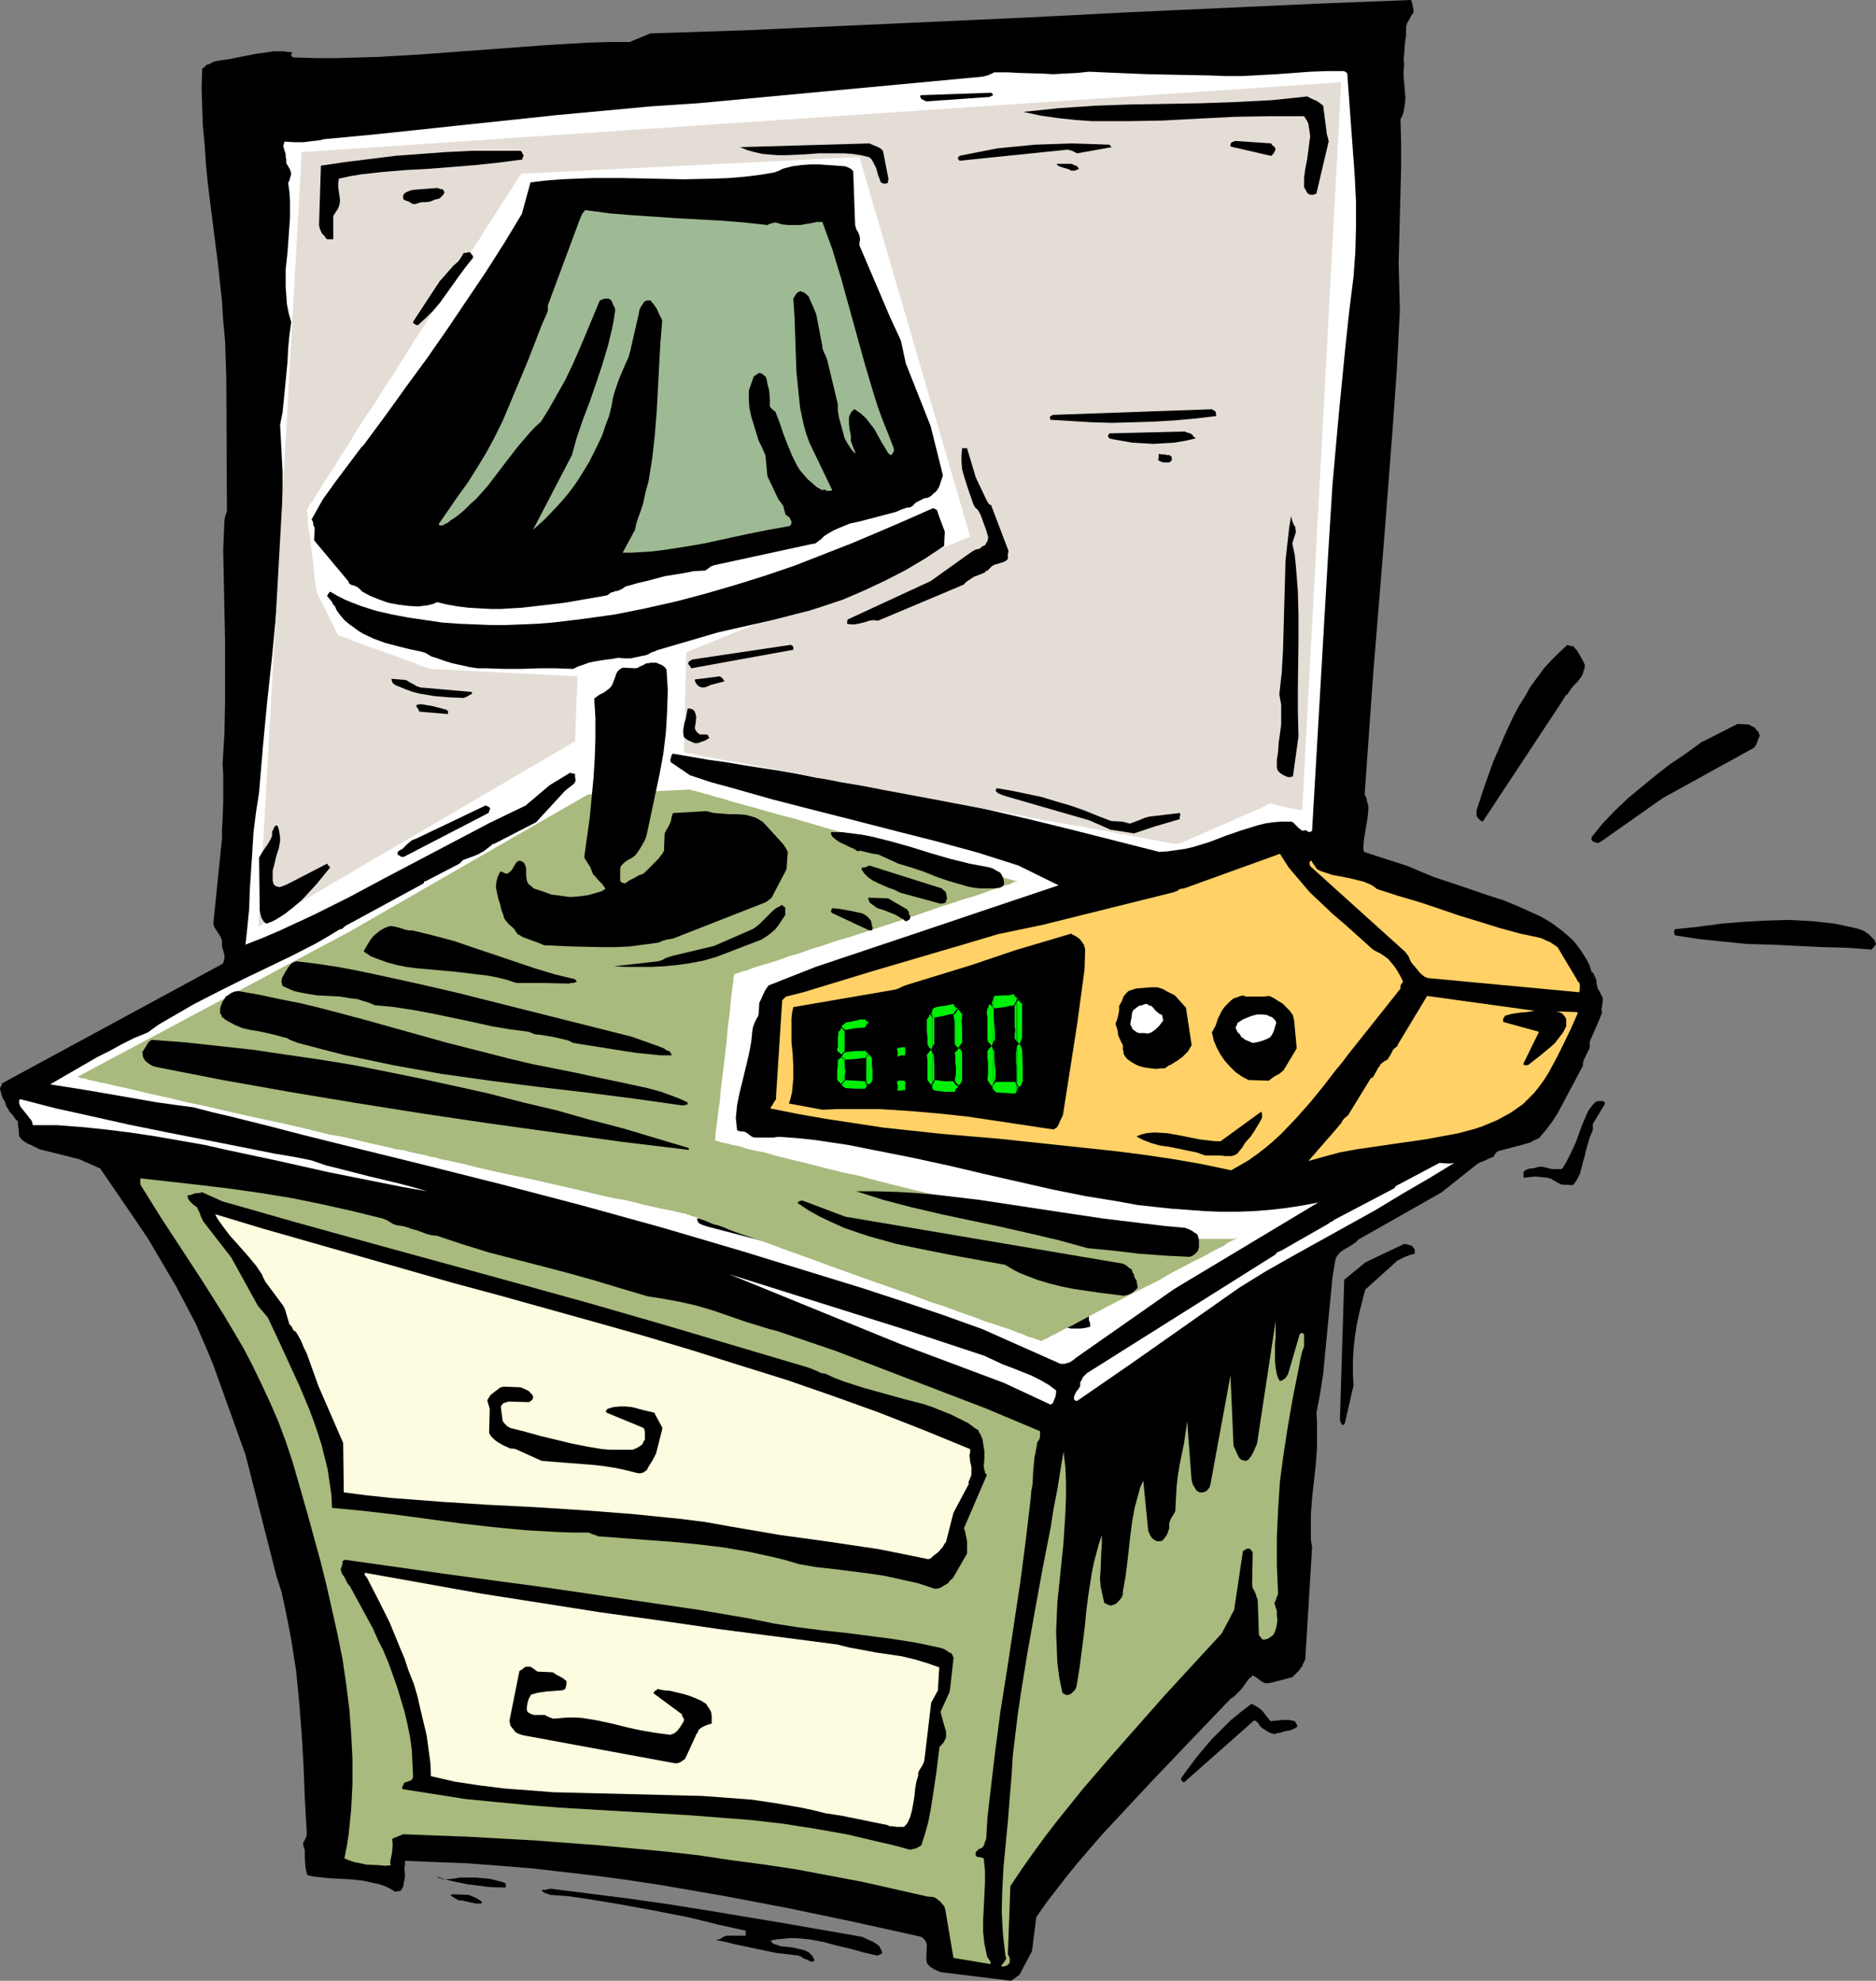 <?xml version="1.0" encoding="UTF-8" standalone="no"?>
<svg
   version="1.0"
   width="129.724mm"
   height="136.975mm"
   id="svg124"
   sodipodi:docname="Dresser 09.wmf"
   xmlns:inkscape="http://www.inkscape.org/namespaces/inkscape"
   xmlns:sodipodi="http://sodipodi.sourceforge.net/DTD/sodipodi-0.dtd"
   xmlns="http://www.w3.org/2000/svg"
   xmlns:svg="http://www.w3.org/2000/svg">
  <rect width="100%" height="100%" fill="#808080" stroke="none"/>
  <sodipodi:namedview
     id="namedview124"
     pagecolor="#ffffff"
     bordercolor="#000000"
     borderopacity="0.25"
     inkscape:showpageshadow="2"
     inkscape:pageopacity="0.0"
     inkscape:pagecheckerboard="0"
     inkscape:deskcolor="#d1d1d1"
     inkscape:document-units="mm" />
  <defs
     id="defs1">
    <pattern
       id="WMFhbasepattern"
       patternUnits="userSpaceOnUse"
       width="6"
       height="6"
       x="0"
       y="0" />
  </defs>
  <path
     style="fill:#000000;fill-opacity:1;fill-rule:evenodd;stroke:none"
     d="m 489.809,245.6 -0.323,-0.323 -0.323,-0.323 -0.808,-0.808 -0.485,-0.323 -0.646,-0.485 -0.808,-0.323 -0.97,-0.323 -2.909,-0.646 -3.07,-0.646 -2.909,-0.323 -2.909,-0.323 -3.07,-0.162 -2.909,-0.162 -5.818,0.162 -5.979,0.323 -5.979,0.485 -5.979,0.808 -6.141,0.646 -0.162,0.323 -0.162,0.323 0.162,0.485 0.162,0.485 6.302,0.969 6.141,0.646 6.464,0.646 6.464,0.162 6.464,0.323 6.626,0.323 6.464,0.162 6.464,0.485 0.162,-0.323 0.323,-0.162 0.323,-0.485 0.323,-0.485 z"
     id="path1" />
  <path
     style="fill:#000000;fill-opacity:1;fill-rule:evenodd;stroke:none"
     d="m 459.59,191.31 -0.646,-0.646 -0.323,-0.485 -0.646,-0.323 -0.323,-0.162 -0.485,-0.323 -3.07,-0.162 -8.565,4.363 -0.808,0.323 -0.808,0.646 -3.555,2.585 -3.878,2.585 -3.717,2.908 -3.555,2.908 -3.717,3.07 -3.394,3.232 -3.232,3.393 -1.454,1.777 -1.454,1.777 v 0.323 0.162 0.323 l 0.162,0.162 0.485,0.323 0.646,0.162 0.323,0.162 0.323,-0.162 0.323,-0.162 0.485,-0.323 15.837,-11.149 23.432,-12.926 0.323,-0.162 0.323,-0.323 0.485,-0.808 0.323,-0.969 0.485,-1.131 z"
     id="path2" />
  <path
     style="fill:#000000;fill-opacity:1;fill-rule:evenodd;stroke:none"
     d="m 419.19,287.934 -0.323,-0.162 h -0.646 -0.485 l -0.646,0.162 -0.808,0.808 -0.646,0.808 -0.646,0.969 -0.485,1.131 -0.97,2.262 -1.778,4.847 -1.131,2.424 -1.131,2.262 -0.646,1.131 -0.646,0.969 h -1.293 -1.293 l -1.293,-0.323 -1.454,-0.323 -1.131,0.162 -0.485,0.162 -0.808,0.162 h -0.485 l -0.646,0.162 -0.646,0.323 -0.485,0.323 v 1.616 l 1.616,-0.162 1.454,-0.162 1.454,0.162 1.616,0.162 0.646,0.162 0.485,0.162 0.808,0.485 0.808,0.485 0.97,0.485 3.07,0.162 0.97,-1.293 0.808,-1.616 0.485,-1.777 0.485,-1.939 0.323,-0.969 0.162,-0.969 1.131,-3.878 0.808,-1.939 v -0.646 -0.485 -0.485 l 3.232,-5.332 z"
     id="path3" />
  <path
     style="fill:#000000;fill-opacity:1;fill-rule:evenodd;stroke:none"
     d="m 418.544,263.859 0.162,-0.969 0.162,-0.969 v -0.646 -0.485 l -0.485,-0.969 -0.485,-0.969 -0.323,-0.485 -0.162,-0.646 -0.162,-0.969 v -0.485 l -0.323,-0.808 -0.323,-0.646 -0.162,-0.485 -0.485,-0.323 -0.485,-1.616 -0.808,-1.616 -0.808,-1.293 -0.97,-1.454 -0.97,-1.293 -0.97,-1.131 -1.293,-1.131 -1.293,-1.131 -2.586,-1.939 -2.909,-1.777 -3.232,-1.454 -3.232,-1.454 -3.555,-1.454 -3.555,-1.131 -7.11,-2.424 -7.272,-2.424 -3.555,-1.454 -3.394,-1.454 -11.474,-3.716 -0.162,-0.808 v -0.808 l 0.162,-1.777 0.323,-1.939 0.323,-1.777 0.323,-2.101 0.162,-1.939 v -0.969 l -0.323,-0.969 -0.162,-0.969 -0.485,-0.969 1.131,-15.996 1.131,-15.835 2.586,-31.67 2.424,-31.508 1.131,-15.835 0.808,-15.673 -0.162,-6.14 -0.162,-6.302 0.162,-6.14 0.162,-6.14 0.323,-12.603 v -6.302 l -0.162,-6.302 0.485,-0.969 0.323,-0.969 0.323,-1.939 0.162,-1.777 -0.323,-3.716 -0.162,-1.777 v -1.616 l 0.162,-1.616 -0.162,-1.293 0.162,-1.293 0.162,-2.585 0.323,-2.424 V 8.079 6.948 l 0.323,-0.969 0.485,-0.808 0.485,-0.969 0.646,-0.969 V 2.585 L 369.256,1.777 369.094,0.808 368.771,0 344.046,0.969 319.321,2.101 294.435,3.232 269.548,4.524 l -49.773,2.262 -24.886,1.131 -24.886,0.808 -5.494,2.262 h -5.333 l -5.494,0.162 -10.989,0.646 -10.827,0.808 -10.989,0.808 -10.827,0.808 -10.989,0.646 -5.494,0.162 -5.494,0.162 h -5.333 l -5.656,-0.162 h -0.323 l -0.323,-0.162 -0.162,-0.162 -0.162,-0.162 v -0.323 l 0.323,-0.485 -2.424,-0.323 h -2.424 l -2.262,0.323 -2.424,0.323 -4.848,0.969 -2.424,0.485 -2.424,0.323 -0.808,0.162 -0.646,0.162 -0.808,0.485 -0.97,0.323 -0.162,0.162 -0.162,0.162 -0.323,0.323 -0.485,0.323 -0.162,5.009 0.162,4.847 0.162,5.009 0.485,5.009 0.323,5.009 0.485,5.009 1.293,10.341 1.293,10.179 1.131,10.341 0.323,5.171 0.485,5.171 0.162,5.009 0.162,5.009 0.162,34.578 -0.162,0.485 -0.162,0.485 -0.162,0.485 -0.162,0.808 -0.323,7.917 0.162,7.917 0.323,15.835 v 7.917 7.917 l -0.162,8.079 -0.485,8.241 0.162,2.585 v 7.271 l -0.162,4.686 -0.162,2.424 v 2.424 l -2.262,22.298 0.162,0.646 0.323,0.646 0.646,0.969 0.646,0.969 0.485,1.131 v 0.808 0.808 l 0.485,1.616 0.162,0.808 v 0.646 l -0.162,0.808 -0.323,0.646 -57.53,31.185 -0.162,0.162 v 0.323 L 0.162,284.056 0,284.541 l 0.162,0.646 0.162,0.646 0.323,1.131 0.646,0.969 0.162,0.646 0.323,0.808 0.162,0.162 0.323,0.485 0.162,0.485 0.323,0.323 0.485,0.485 0.808,1.131 0.646,0.646 v 0.969 l 0.162,0.808 0.162,2.101 0.485,0.646 0.485,0.485 1.293,0.808 0.808,0.323 0.646,0.323 1.616,0.808 10.342,2.585 5.494,2.424 4.202,6.14 4.202,6.14 4.04,5.978 3.717,6.302 3.717,6.302 3.394,6.463 1.778,3.393 1.454,3.393 1.616,3.716 1.454,3.555 8.403,23.429 8.08,31.67 1.293,4.039 0.97,4.363 0.808,4.039 0.808,4.201 0.646,4.201 0.646,4.039 0.808,8.402 0.646,8.241 0.485,8.402 0.323,8.402 0.485,8.402 v 0.485 0.646 l -0.323,0.808 -0.323,0.646 -0.323,0.485 0.162,0.969 0.323,0.969 v 2.101 l 0.162,2.262 0.162,0.969 0.323,1.131 1.293,0.323 1.293,0.162 2.909,0.323 3.07,0.162 2.909,0.162 3.07,0.323 2.909,0.646 1.454,0.323 1.454,0.485 1.293,0.646 1.293,0.808 0.808,-0.162 h 0.485 l 0.323,-0.323 0.485,-0.808 0.162,-0.969 0.162,-0.808 0.162,-1.131 -0.162,-1.939 0.162,-0.969 v -0.969 l 8.242,0.323 8.242,0.323 8.242,0.646 8.242,0.646 8.403,0.969 8.403,0.969 8.403,1.131 8.565,1.293 8.403,1.454 8.403,1.454 16.968,3.232 16.968,3.555 16.806,3.716 0.646,0.162 0.646,0.485 0.485,0.646 0.162,0.485 0.162,0.485 -0.162,3.878 0.162,0.646 0.162,0.485 0.485,0.485 0.323,0.323 1.131,0.646 1.454,0.646 18.422,2.262 0.485,-0.323 0.485,-0.323 0.646,-0.485 0.646,-0.485 3.232,-6.14 1.131,-8.887 2.586,-3.716 2.747,-3.555 2.747,-3.555 2.909,-3.555 5.979,-6.948 6.464,-6.948 6.626,-7.109 6.787,-7.109 3.394,-3.555 3.555,-3.716 6.949,-7.271 0.97,-0.646 0.646,-0.646 1.293,-1.293 1.131,-1.616 0.97,-1.293 h 0.323 l 0.162,-0.162 v -0.323 h 0.162 l 0.162,-0.162 0.162,0.162 0.485,0.162 0.646,0.485 1.293,0.969 0.97,0.323 1.131,-0.162 0.646,-0.162 0.646,-0.162 3.717,-0.969 0.646,-0.162 0.485,-0.485 0.646,-0.646 0.646,-0.646 0.323,-0.485 0.485,-0.646 0.323,-0.808 0.485,-0.969 1.778,-29.246 -0.323,-2.101 v -2.101 -4.363 l 0.323,-4.363 0.485,-4.363 0.485,-4.363 0.323,-4.524 v -4.363 -2.262 l -0.162,-2.262 0.97,-5.171 0.808,-5.171 0.485,-5.171 0.485,-5.009 0.485,-5.009 0.485,-5.009 0.485,-5.009 0.808,-4.847 0.485,-0.808 0.646,-0.808 0.646,-0.485 0.808,-0.485 1.616,-0.969 0.97,-0.646 0.808,-0.808 21.654,-12.28 9.373,-7.433 0.808,-0.485 0.97,-0.323 0.97,-0.485 1.131,-0.485 0.485,-0.162 0.162,-0.485 0.485,-0.646 0.485,-0.323 6.141,-1.616 1.131,-0.323 1.131,-0.323 1.131,-0.646 1.131,-0.485 1.778,-2.101 1.616,-2.101 1.454,-2.262 1.293,-2.424 5.333,-10.018 v -0.646 l 0.162,-0.646 0.485,-1.131 0.485,-0.969 0.646,-1.293 v -1.616 l 2.262,-5.171 0.97,-2.424 z"
     id="path4" />
  <path
     style="fill:#ffd166;fill-opacity:1;fill-rule:evenodd;stroke:none"
     d="m 411.918,264.505 -5.333,-0.162 0.808,0.162 0.808,0.323 0.485,0.485 0.485,0.646 0.162,0.485 v 1.131 0.646 l -0.808,1.616 -1.131,1.454 -1.131,1.454 -1.293,1.131 -2.747,2.262 -2.909,2.262 h -0.808 l -0.323,-0.162 v -0.323 l 4.04,-8.241 -9.373,-2.585 v -0.808 l 0.323,-0.485 0.162,-0.323 1.778,-0.485 2.101,-0.323 1.939,-0.162 1.939,-0.323 -28.118,-3.878 -7.595,12.603 -0.162,0.485 -0.808,0.646 -0.323,0.323 -0.646,1.293 -0.323,0.485 -0.485,0.808 -0.97,0.485 -0.323,0.323 -0.485,0.323 -0.323,0.646 -0.162,0.162 -0.162,0.162 -0.323,0.646 -0.485,0.808 -0.162,0.323 -0.162,0.323 -0.323,0.485 -0.485,0.162 -5.656,9.21 -0.162,0.323 -0.323,0.323 -0.808,0.646 -0.485,0.646 -0.323,0.646 -0.485,0.485 -0.485,0.646 -7.595,8.725 4.04,-1.131 4.202,-1.131 4.363,-0.808 4.525,-0.646 4.363,-0.646 4.525,-0.646 4.525,-0.646 4.363,-0.808 4.363,-0.808 4.202,-1.131 1.939,-0.646 1.939,-0.808 1.939,-0.808 1.778,-0.969 1.778,-0.969 1.616,-1.131 1.616,-1.131 1.454,-1.454 1.454,-1.454 1.293,-1.616 1.293,-1.777 1.131,-1.777 2.101,-3.878 1.939,-3.878 1.939,-4.039 1.778,-4.039 z"
     id="path5" />
  <path
     style="fill:#ffd166;fill-opacity:1;fill-rule:evenodd;stroke:none"
     d="m 412.888,258.527 v -0.969 -0.162 l -0.162,-0.485 v -0.162 l -0.323,-0.162 -0.323,-0.646 -5.01,-8.402 -0.97,-0.646 -0.97,-0.646 -1.131,-0.485 -0.646,-0.323 -0.808,-0.323 -5.333,-1.131 -5.333,-1.454 -5.171,-1.616 -5.333,-1.616 -5.171,-1.777 -5.333,-1.777 -5.494,-1.616 -5.494,-1.777 -0.808,-0.646 -0.808,-0.485 -1.939,-0.808 -1.939,-0.485 -2.101,-0.485 -4.202,-0.808 -1.939,-0.646 -0.97,-0.323 -0.97,-0.485 -0.646,-0.969 -0.485,-0.646 -0.323,-0.646 -0.323,0.162 -0.162,0.323 v 0.485 l 0.162,0.485 24.886,22.46 0.323,0.485 0.323,0.323 0.323,0.646 0.162,0.485 0.323,0.646 0.485,0.646 1.131,1.293 0.485,0.646 0.646,0.646 0.808,0.646 0.808,0.323 39.592,3.716 z"
     id="path6" />
  <path
     style="fill:#000000;fill-opacity:1;fill-rule:evenodd;stroke:none"
     d="m 414.18,174.344 v -0.646 l -0.646,-1.293 -0.646,-1.131 -0.646,-1.131 -1.131,-1.293 h -0.162 -0.485 l -0.808,-0.323 -2.101,1.939 -2.101,2.101 -1.939,2.101 -1.778,2.424 -1.778,2.424 -1.454,2.585 -1.616,2.585 -1.454,2.747 -1.293,2.747 -1.293,2.908 -2.586,5.978 -2.262,6.302 -2.101,6.463 v 1.454 l 0.162,0.162 0.162,0.323 0.323,0.323 0.323,0.323 0.646,0.323 20.685,-31.346 0.485,-0.808 0.485,-0.808 0.485,-0.323 0.323,-0.485 0.646,-0.969 0.808,-0.969 0.485,-0.485 0.485,-0.485 0.162,-0.323 0.323,-0.323 0.646,-0.969 0.323,-0.969 z"
     id="path7" />
  <path
     style="fill:#ffffff;fill-opacity:1;fill-rule:evenodd;stroke:none"
     d="m 380.083,303.93 -0.97,0.162 h -0.97 l -1.939,-0.162 -10.342,5.494 -0.323,0.162 -0.323,0.162 -0.485,0.323 -0.323,0.485 -15.675,8.241 -0.646,0.485 -0.485,0.162 -0.323,0.323 -12.443,7.109 -0.808,0.323 -0.323,0.162 -0.323,0.485 -49.288,31.023 -0.646,0.646 -0.485,0.485 -0.162,0.485 -0.485,0.808 v 0.485 0.485 l -0.485,0.808 -0.646,0.808 -0.485,1.131 v 0.485 0.323 l 0.323,0.162 0.162,0.162 h 0.323 l 14.059,-9.695 28.28,-19.874 6.787,-4.201 7.11,-4.039 7.272,-4.039 7.272,-4.039 7.272,-4.039 6.949,-4.201 6.949,-4.039 z"
     id="path8" />
  <path
     style="fill:#000000;fill-opacity:1;fill-rule:evenodd;stroke:none"
     d="m 369.74,326.552 -0.485,-0.646 -0.323,-0.323 -0.485,-0.162 -0.646,-0.162 -0.808,-0.162 -10.181,4.847 -5.494,4.524 -1.131,36.678 0.162,0.485 0.323,0.646 0.162,0.162 h 0.162 l 0.323,-0.162 0.162,-0.323 2.262,-9.856 -0.162,-3.07 v -3.232 l 0.162,-3.07 0.323,-3.07 0.485,-3.232 0.646,-3.07 0.808,-3.232 0.808,-3.07 8.403,-7.594 0.323,-0.162 0.646,-0.323 0.97,-0.485 1.293,-0.485 1.293,-0.323 z"
     id="path9" />
  <path
     style="fill:#ffd166;fill-opacity:1;fill-rule:evenodd;stroke:none"
     d="m 366.185,255.457 -1.131,-1.939 -0.646,-0.969 -0.808,-0.969 -0.808,-0.969 -1.131,-0.808 -0.97,-0.646 -1.293,-0.646 -0.323,-0.162 -0.162,-0.162 -0.485,-0.323 -0.323,-0.323 -6.464,-5.817 -3.232,-2.747 -3.07,-2.908 -3.07,-2.908 -2.747,-3.232 -2.747,-3.232 -1.131,-1.777 -1.131,-1.777 -25.048,9.048 -1.131,0.162 -0.646,0.485 -0.808,0.323 -0.646,0.162 -0.646,0.162 -33.128,8.241 -11.635,2.424 -9.211,2.747 -23.109,6.786 -18.584,5.655 -4.525,1.131 v 0 l -0.323,0.323 -0.323,0.323 -0.323,0.323 -1.616,25.206 v 0.646 l -0.323,0.485 -0.323,0.485 -0.323,0.646 -0.323,0.323 -0.162,0.485 7.272,1.454 7.434,1.293 7.434,1.131 7.434,1.131 7.595,0.808 7.434,0.808 15.19,1.293 15.19,1.616 15.19,1.616 7.595,0.969 7.595,1.131 7.434,1.293 7.595,1.616 2.262,-1.293 2.262,-1.293 2.262,-1.616 2.101,-1.616 2.101,-1.777 2.101,-1.939 3.878,-4.039 3.717,-4.201 3.555,-4.363 3.232,-4.201 1.616,-1.939 1.454,-1.939 13.736,-17.289 v -0.323 -0.485 l 0.323,-0.485 0.323,-0.485 z"
     id="path10" />
  <path
     style="fill:#ffffff;fill-opacity:1;fill-rule:evenodd;stroke:none"
     d="m 353.742,72.387 0.485,-6.625 0.162,-6.625 v -6.463 l -0.323,-6.625 -0.97,-13.249 -0.97,-13.411 v -0.162 l -0.162,-0.162 -0.323,-0.323 -0.485,-0.162 h -4.363 l -4.363,0.162 -4.363,0.323 -4.363,0.323 -8.888,0.485 h -4.525 l -4.363,-0.162 -8.242,-0.162 -7.918,-0.162 -7.757,-0.323 -3.717,-0.162 -3.717,-0.162 -3.07,0.323 -3.232,0.162 -3.07,0.162 -3.07,-0.162 -5.818,-0.162 -2.747,-0.162 h -2.747 -0.97 l -0.97,0.485 -0.808,0.323 -0.646,0.162 -0.646,0.162 -74.336,6.948 -12.282,0.808 -12.12,1.131 -12.282,1.131 -12.12,1.293 -12.282,1.293 -12.12,1.293 -12.282,1.293 -12.12,1.131 -1.454,0.323 -1.454,0.162 -2.586,0.323 h -2.586 l -2.424,-0.162 -0.162,0.646 -0.162,0.485 0.323,1.131 0.323,0.969 v 0.808 l 0.162,0.646 v 0.485 0.485 l 0.485,0.808 0.485,0.808 0.323,1.131 -0.162,0.646 -0.162,0.485 -0.162,0.646 -0.323,0.646 0.323,2.262 0.162,2.262 v 2.262 2.262 l -0.323,4.524 -0.323,4.524 -0.485,4.524 v 2.262 2.262 l 0.162,2.262 0.162,2.262 0.485,2.424 0.646,2.262 -0.485,3.555 -0.323,3.393 -0.162,3.393 -0.323,3.393 -0.646,6.625 -0.323,3.232 -0.646,3.232 0.323,6.14 0.323,6.14 v 6.14 l -0.162,5.978 -0.162,6.14 -0.323,5.978 -0.97,12.118 -1.131,11.957 -1.293,11.957 -1.131,11.957 -0.97,11.634 -0.808,5.171 -0.646,5.171 -0.323,5.171 -0.323,5.009 -0.323,4.847 -0.162,5.009 -0.485,4.847 -0.485,4.524 4.525,-1.777 4.525,-1.939 4.525,-2.101 4.525,-2.101 9.05,-4.524 9.05,-4.847 9.211,-4.847 9.211,-4.847 9.211,-4.847 9.373,-4.524 6.302,-5.332 5.333,-3.232 0.485,0.162 h 0.323 l 0.485,0.162 v 0.323 0.485 l 0.162,0.808 -0.162,0.485 -0.323,0.485 -0.646,0.485 -0.808,0.646 -0.808,0.646 -7.595,8.241 -10.989,5.655 h -0.323 l -0.323,0.323 -0.808,0.646 -1.293,0.969 -1.454,0.808 -1.616,0.646 -1.778,0.646 -0.485,0.162 -0.323,0.323 -0.646,0.646 -8.08,4.201 -0.646,0.323 -0.485,0.162 -0.162,0.485 -20.523,11.149 -0.323,0.323 -0.323,0.323 -0.485,0.162 -0.485,0.162 -2.909,1.777 -3.07,1.777 -6.302,3.232 -12.766,6.14 -6.464,3.232 -6.302,3.232 -3.07,1.777 -3.07,1.777 -3.07,1.777 -2.909,2.101 -3.555,1.454 -3.232,1.616 -3.232,1.777 -3.232,1.616 -6.141,3.555 -6.141,3.555 9.211,1.454 9.373,1.616 9.211,1.616 4.686,0.646 4.848,0.646 5.01,1.293 4.848,1.131 9.696,2.424 9.373,2.424 9.696,2.424 21.008,5.171 21.17,5.332 21.008,5.494 21.008,5.817 20.846,6.14 21.008,6.463 10.504,3.232 10.342,3.393 10.504,3.555 10.342,3.716 20.362,9.048 h 0.646 0.485 l 0.485,-0.162 0.646,-0.162 0.323,-0.162 0.485,-0.323 0.485,-0.323 0.323,-0.323 25.856,-18.097 37.653,-22.621 -4.202,0.808 -4.202,0.646 -4.202,0.485 -4.202,0.323 -4.363,0.162 h -4.363 l -4.202,-0.162 -4.363,-0.323 -4.363,-0.323 -4.525,-0.485 -4.363,-0.485 -4.363,-0.808 -8.888,-1.454 -8.888,-1.777 -17.776,-4.039 -8.888,-2.101 -8.888,-1.939 -8.888,-1.777 -8.888,-1.777 -8.726,-1.293 -4.525,-0.485 -4.363,-0.323 h -0.97 l -0.97,0.162 h -1.778 -1.616 -1.616 l -0.485,-0.162 -0.323,-0.162 -0.646,-0.485 -0.646,-0.485 -0.323,-0.162 -0.646,-0.162 h -0.162 -0.485 l -0.485,-0.162 -0.323,-0.162 -0.162,-1.616 -0.162,-1.616 0.162,-1.616 0.162,-1.616 0.646,-3.232 0.808,-3.232 1.616,-6.786 0.646,-3.393 0.162,-1.616 0.162,-1.616 0.162,-0.646 0.162,-0.485 0.323,-0.808 0.485,-0.969 0.323,-0.485 0.162,-0.646 0.162,-2.908 0.485,-0.969 0.485,-1.131 0.646,-1.293 0.808,-1.131 12.282,-4.847 29.411,-9.856 12.443,-4.201 21.654,-7.271 -10.504,-5.171 -10.666,-3.393 -10.666,-2.908 -10.827,-2.747 -10.666,-2.747 -10.827,-2.747 -10.666,-2.747 -10.827,-3.07 -5.333,-1.454 -5.333,-1.777 -5.01,-3.393 -0.162,-0.485 0.162,-0.646 0.162,-0.646 0.323,-0.485 9.373,1.616 4.686,0.646 4.686,0.808 9.373,1.454 4.686,0.808 4.686,0.969 11.312,1.616 11.312,2.101 11.312,2.262 11.15,2.424 11.15,2.585 11.15,2.747 22.301,5.655 2.262,-0.162 2.262,-0.323 2.262,-0.323 2.101,-0.485 4.202,-1.293 4.202,-1.616 4.202,-1.454 4.202,-1.293 1.939,-0.485 2.101,-0.323 2.101,-0.162 h 2.262 0.485 l 0.485,0.323 0.646,0.646 0.808,0.808 0.646,0.485 0.485,0.162 0.323,-0.162 h 0.323 l 0.485,0.323 0.485,0.162 0.323,-0.162 0.323,-0.162 2.101,-36.194 2.101,-36.194 1.131,-18.097 1.616,-18.097 1.778,-18.097 0.97,-9.048 z"
     id="path11" />
  <path
     style="fill:#000000;fill-opacity:1;fill-rule:evenodd;stroke:none"
     d="m 338.875,450.644 -0.485,-0.808 -0.808,-0.162 -0.808,-0.162 h -1.454 l -1.616,0.162 -1.616,0.162 -0.97,-1.131 -0.97,-1.293 -0.646,-0.646 -0.646,-0.485 -0.808,-0.485 -0.97,-0.485 -2.747,2.101 -2.586,2.101 -2.424,2.424 -2.424,2.424 -2.262,2.585 -2.101,2.585 -1.939,2.585 -1.778,2.424 -0.162,0.485 0.162,0.323 0.323,0.323 0.323,0.162 18.261,-16.158 h 0.323 l 0.162,0.162 0.646,0.485 0.162,0.323 0.162,0.323 0.646,0.646 1.293,0.808 0.808,0.485 1.131,0.323 0.97,-0.323 h 0.485 l 0.808,-0.323 0.808,-0.162 0.97,-0.162 0.808,-0.323 0.97,-0.485 0.162,-0.323 v 0 -0.162 z"
     id="path12" />
  <path
     style="fill:#a8ba7d;fill-opacity:1;fill-rule:evenodd;stroke:none"
     d="m 340.814,351.92 v -2.424 -0.323 -0.323 l -0.162,-0.323 -0.485,-0.162 -0.485,0.323 -3.07,10.503 -0.323,0.485 -0.323,0.485 -0.646,0.485 -0.323,0.162 -0.485,0.162 -0.485,-0.808 -0.323,-0.969 -0.323,-1.777 -0.162,-1.939 v -1.939 -2.101 l 0.162,-1.939 v -2.101 -2.101 l -4.848,31.993 -0.485,1.131 -0.485,1.131 -0.646,1.131 -0.808,0.969 -0.646,0.162 -0.646,-0.162 -0.485,-0.162 -0.485,-0.485 -0.646,-1.293 -0.323,-0.808 -0.485,-0.969 -0.808,-18.42 -5.333,28.923 -0.162,0.323 -0.646,0.808 -0.485,0.323 h -0.162 l -0.323,0.162 h -0.97 l -0.808,-0.485 -0.485,-0.808 -0.485,-0.808 -0.323,-1.293 -1.131,-15.188 -0.808,5.655 -1.131,5.494 -0.485,2.908 -0.323,2.747 -0.162,2.908 -0.162,3.07 v 0.485 l -0.162,0.485 -0.485,0.808 -0.485,0.808 -0.485,1.131 v 1.454 l -0.323,0.969 -0.323,0.808 -0.485,0.646 -0.646,0.808 h -0.162 l -0.323,0.162 h -0.485 -0.485 l -0.646,-0.323 -0.646,-0.485 -0.485,-0.808 -0.485,-1.131 -1.293,-13.088 -0.808,1.777 -0.485,1.777 -0.97,3.555 -0.646,3.555 -0.485,3.716 -0.808,7.271 -0.485,3.716 -0.646,3.555 v 0.808 l -0.323,0.808 -0.646,0.808 -0.646,0.646 -0.162,0.162 -0.323,0.162 -0.97,0.323 -0.808,-0.162 -0.485,-0.323 -0.485,-0.162 -0.485,-2.101 -0.485,-2.262 -0.162,-2.101 0.162,-2.262 0.162,-4.524 0.162,-2.262 v -2.262 l -0.808,2.424 -0.646,2.424 -0.646,2.424 -0.485,2.424 -0.808,5.009 -0.646,4.847 -0.485,5.009 -0.646,5.009 -0.646,5.009 -0.808,5.009 -0.323,0.808 -0.646,0.646 -0.485,0.485 -0.97,0.323 -0.485,-0.162 -0.323,-0.162 -0.323,-0.162 -0.162,-0.323 -0.808,-3.878 -0.485,-3.878 -0.162,-4.039 -0.162,-3.878 0.162,-3.878 0.162,-3.878 0.808,-7.756 0.808,-7.917 0.485,-7.756 0.162,-4.039 v -3.878 l -0.162,-4.039 -0.485,-4.039 -0.808,4.847 -0.808,5.009 -0.97,5.009 -0.808,5.171 -2.101,10.664 -1.939,10.664 -1.939,10.826 -1.778,10.987 -0.808,5.494 -0.646,5.332 -0.646,5.332 -0.323,5.332 -0.485,5.817 -0.485,6.14 -1.131,11.795 -0.323,5.978 -0.162,5.817 0.162,2.908 0.162,2.908 0.323,2.908 0.323,2.908 0.162,0.323 v 0.485 l -0.323,0.485 -0.485,0.646 -0.485,0.646 0.323,0.162 h 0.323 l 0.646,-0.162 0.485,-0.323 0.485,-0.485 v -0.485 -0.646 l -0.162,-0.485 -0.323,-0.646 0.646,-17.774 2.909,-4.363 3.07,-4.363 3.07,-4.201 3.232,-4.201 6.626,-8.241 6.949,-8.079 7.11,-8.079 7.272,-8.241 7.434,-8.079 7.595,-8.241 3.232,-6.14 2.262,-15.188 v -0.162 l 0.323,-0.162 0.485,-0.323 0.485,-0.162 h 0.323 l 0.323,0.162 0.323,0.323 0.323,0.485 -0.162,8.402 0.162,0.969 0.485,0.808 0.323,0.808 0.162,0.646 0.323,0.646 0.323,9.372 0.323,0.323 0.323,0.485 0.323,0.323 h 0.485 l 0.808,-0.162 0.485,-0.323 0.485,-0.323 0.485,-0.323 0.485,-0.969 0.323,-0.969 0.162,-0.969 0.162,-1.131 -0.162,-1.131 v -1.131 l -0.646,-2.101 0.323,-0.646 0.162,-0.485 0.162,-0.485 0.162,-0.323 0.162,-0.485 -0.323,-7.433 v -7.271 l 0.323,-7.271 0.485,-7.433 0.97,-7.271 1.131,-7.271 1.293,-7.433 1.454,-7.271 0.323,-1.777 0.323,-1.616 0.323,-1.293 z"
     id="path13" />
  <path
     style="fill:#000000;fill-opacity:1;fill-rule:evenodd;stroke:none"
     d="m 338.875,273.715 -0.646,-6.948 v -0.162 l -0.162,-0.485 -0.162,-0.808 -0.485,-0.646 -0.323,-0.485 -0.485,-0.485 -0.646,-0.646 -0.808,-0.808 -1.131,-0.646 -0.97,-0.646 -1.293,-0.646 -1.616,0.162 h -1.778 -1.778 -0.97 l -0.808,-0.323 -0.323,0.162 h -0.323 l -0.808,0.323 -0.97,0.323 -0.808,0.646 -0.646,0.646 -0.808,0.808 -0.485,0.646 -0.485,0.808 -0.808,1.616 -0.646,1.939 -0.97,1.777 0.485,2.101 0.808,1.939 0.97,1.777 1.131,1.616 1.293,1.454 1.454,1.454 1.616,1.131 1.778,0.969 5.333,0.162 0.808,-0.646 0.97,-0.646 0.97,-0.485 1.131,-0.969 3.394,-5.655 z"
     id="path14" />
  <path
     style="fill:#ffffff;fill-opacity:1;fill-rule:evenodd;stroke:none"
     d="m 333.542,267.414 -0.162,-0.646 -0.485,-0.485 -0.485,-0.485 -0.646,-0.162 -0.485,-0.323 -1.293,-0.162 h -1.454 l -1.293,0.323 -1.293,0.485 -1.131,0.485 -0.97,0.646 -0.323,0.162 -0.162,0.323 -0.162,0.485 -0.323,0.485 0.323,0.646 0.162,0.485 0.485,0.485 0.323,0.323 0.162,0.485 0.485,0.323 0.646,0.485 0.808,0.323 1.131,0.485 0.97,-0.162 1.293,-0.323 1.293,-0.485 0.97,-0.485 0.485,-0.646 0.485,-0.969 0.323,-1.131 z"
     id="path15" />
  <path
     style="fill:#000000;fill-opacity:1;fill-rule:evenodd;stroke:none"
     d="m 329.825,291.65 v -0.485 l -0.162,-0.646 -10.666,7.756 h -1.454 l -1.293,-0.162 -2.747,-0.323 -5.656,-1.131 -2.747,-0.485 -2.747,-0.162 h -1.293 l -1.454,0.162 -1.293,0.323 -1.293,0.485 0.808,0.485 0.97,0.485 2.101,0.808 2.262,0.646 2.424,0.323 4.686,0.969 2.424,0.485 2.262,0.808 h 1.939 1.778 l 1.616,0.162 h 1.616 l 0.485,-0.162 0.485,-0.162 0.646,-0.485 0.485,-0.646 0.808,-0.969 0.323,-0.646 0.485,-0.646 1.293,-1.454 0.97,-1.454 0.97,-1.616 0.485,-0.808 0.485,-0.969 z"
     id="path16" />
  <path
     style="fill:#000000;fill-opacity:1;fill-rule:evenodd;stroke:none"
     d="m 311.403,272.907 -1.454,-9.533 -2.909,-3.232 -0.97,-0.485 -0.97,-0.485 -1.131,-0.646 -1.454,-0.485 h -1.778 l -1.939,0.162 -1.939,0.162 -0.97,0.323 -0.97,0.323 -0.323,0.323 -0.323,0.323 -0.646,0.808 -0.485,1.293 -0.646,1.131 v 1.131 l -0.162,0.969 -0.323,1.293 -0.162,0.485 -0.323,0.808 0.162,0.485 0.162,0.485 0.162,0.485 0.162,0.808 v 0.485 l 0.162,0.485 0.808,1.777 0.323,0.485 v 0.646 0.646 l 0.162,0.323 v 0.646 l 0.323,0.646 0.646,0.808 1.131,0.808 1.131,0.646 1.131,0.485 1.454,0.323 1.293,0.162 1.454,0.162 1.293,-0.162 h 0.646 0.323 l 0.646,-0.485 0.485,-0.323 0.485,-0.162 0.485,-0.323 1.293,-0.808 1.293,-0.969 1.293,-1.293 0.97,-1.616 z"
     id="path17" />
  <path
     style="fill:#ffffff;fill-opacity:1;fill-rule:evenodd;stroke:none"
     d="m 303.969,266.444 -0.162,-0.646 v -0.323 l -0.323,-0.323 -0.485,-0.162 -0.323,-0.323 -0.646,-0.485 -0.485,-0.646 -0.646,-0.646 h -0.162 l -0.485,-0.162 -0.485,-0.323 h -0.485 l -0.808,0.323 -0.808,0.162 -0.646,0.485 -0.646,0.485 -0.323,0.323 -0.162,0.485 -0.162,0.969 v 0.485 l -0.162,0.485 -0.162,1.131 0.323,0.646 0.323,0.646 0.646,0.485 0.485,0.323 0.485,0.162 h 1.131 0.485 l 0.646,0.162 0.485,-0.162 0.485,-0.162 1.131,-0.808 0.97,-0.969 0.97,-1.293 z"
     id="path18" />
  <path
     style="fill:#000000;fill-opacity:1;fill-rule:evenodd;stroke:none"
     d="m 284.9,345.941 v -0.162 l -0.162,-0.323 -0.162,-0.485 v -0.485 -0.646 -0.485 -1.293 l -5.818,-1.939 -5.979,-2.101 -6.141,-1.777 -6.302,-1.616 -12.605,-3.07 -6.302,-1.616 -6.141,-1.616 -6.787,-1.616 -6.626,-1.616 -6.626,-1.777 -6.626,-1.454 -6.626,-1.293 -6.626,-1.131 -3.232,-0.485 -3.394,-0.162 -3.232,-0.323 h -3.394 l 0.162,0.485 0.162,0.485 0.323,0.323 0.323,0.162 0.808,0.323 0.97,0.323 67.549,17.612 0.97,0.323 0.97,0.323 0.808,0.485 0.97,0.485 9.05,3.232 h 1.293 l 1.131,0.323 2.424,0.646 2.424,0.808 2.586,0.969 2.424,0.808 2.424,0.646 h 1.293 1.293 l 1.131,-0.162 1.293,-0.323 z"
     id="path19" />
  <path
     style="fill:#000000;fill-opacity:1;fill-rule:evenodd;stroke:none"
     d="m 283.446,253.356 0.162,-5.332 -0.162,-0.485 -0.162,-0.646 -0.485,-0.646 -0.323,-0.485 -0.485,-0.485 -0.646,-0.485 -0.646,-0.323 -0.646,-0.323 v -0.162 l -14.706,4.363 -11.474,3.878 -16.322,5.009 -0.97,0.323 -0.808,0.323 -0.97,0.485 -0.485,0.162 -0.646,0.162 -26.341,4.524 -0.323,1.454 -0.162,1.454 v 3.07 3.07 l 0.323,3.232 0.162,3.232 v 3.232 l -0.162,1.616 -0.162,1.777 -0.323,1.454 -0.485,1.616 v 0 l 8.726,1.616 3.717,-0.162 h 3.717 7.595 l 7.595,0.485 7.595,0.646 7.595,0.808 7.595,1.131 15.029,2.262 0.485,-0.323 0.323,-0.162 0.485,-0.808 0.485,-1.131 0.646,-1.293 3.717,-23.752 z"
     id="path20" />
  <path
     style="fill:#ffffff;fill-opacity:1;fill-rule:evenodd;stroke:none"
     d="m 276.012,364.038 v -0.646 l -1.939,-1.454 -2.262,-1.293 -2.262,-1.131 -2.424,-0.969 -2.424,-0.969 -2.586,-0.969 -2.424,-1.131 -2.424,-1.131 -20.523,-6.786 -46.218,-14.542 44.763,18.258 27.149,10.179 12.12,5.655 0.323,-0.162 0.323,-0.323 0.323,-0.808 0.323,-0.808 z"
     id="path21" />
  <path
     style="fill:#000000;fill-opacity:1;fill-rule:evenodd;stroke:none"
     d="m 278.921,250.286 h -0.323 l -0.162,-0.162 v -0.323 h -0.162 l -0.162,-0.162 -0.162,0.162 -0.485,0.162 -12.282,3.555 -17.776,4.686 -5.494,2.262 -7.595,1.939 -24.24,3.555 2.101,19.551 v 0.323 l 0.162,0.323 0.646,0.323 0.646,0.323 0.646,0.162 1.131,-0.162 0.485,-0.162 0.808,-0.323 h 14.544 0.485 l 0.485,0.162 0.485,0.323 0.808,0.162 38.299,3.716 0.808,-2.262 0.646,-2.262 1.131,-4.847 0.97,-5.009 0.808,-5.171 0.646,-5.171 0.646,-5.332 0.646,-5.171 z"
     id="path22" />
  <path
     style="fill:#a8ba7d;fill-opacity:1;fill-rule:evenodd;stroke:none"
     d="m 271.811,375.51 v -0.646 -0.485 -0.323 l -14.221,-5.978 -39.269,-15.027 -15.19,-5.171 -1.939,-0.485 -2.101,-0.646 -4.202,-1.293 -4.202,-1.454 -4.202,-1.454 -4.363,-1.293 -4.202,-0.969 -4.363,-0.808 -2.101,-0.323 -2.101,-0.323 -7.11,-2.101 -6.949,-2.101 -6.949,-1.939 -6.787,-1.777 -13.736,-3.555 -6.787,-2.101 -6.787,-2.262 -1.454,-0.162 -1.293,-0.323 -2.586,-0.969 -1.293,-0.323 -1.293,-0.485 -1.293,-0.323 -1.293,-0.162 -0.97,-0.323 -0.808,-0.485 -0.808,-0.485 -1.131,-0.485 -7.918,-1.939 -7.918,-1.777 -7.918,-1.616 -7.918,-1.293 -7.918,-1.131 -7.918,-0.969 -15.837,-1.777 v 1.616 l 5.333,8.564 10.989,16.804 5.494,8.725 2.586,4.363 2.586,4.363 2.424,4.686 2.262,4.686 2.262,4.847 2.101,4.847 1.939,5.171 1.778,5.332 3.717,12.926 3.555,12.926 1.616,6.463 1.454,6.463 1.454,6.463 1.293,6.463 0.97,6.625 0.808,6.463 0.485,6.463 0.323,6.463 v 6.625 l -0.323,6.463 -0.323,3.232 -0.323,3.232 -0.485,3.232 -0.646,3.232 1.131,0.485 1.454,0.485 1.616,0.323 1.454,0.323 3.394,0.162 1.616,0.162 1.454,-0.162 -0.162,-0.808 0.162,-0.808 0.323,-1.616 0.162,-1.616 v -0.969 l -0.162,-0.969 0.485,-0.323 0.808,-0.323 0.808,-0.323 0.808,-0.323 17.13,0.646 17.291,0.969 17.13,1.293 8.565,0.808 8.565,0.808 8.565,0.969 8.565,1.293 8.565,1.131 8.565,1.293 8.565,1.616 8.565,1.616 8.565,1.939 8.565,1.939 h 0.323 0.485 l 0.808,0.162 0.323,0.162 0.485,0.323 0.323,0.323 0.485,0.323 0.323,0.485 0.485,0.485 0.323,0.646 0.162,0.646 2.101,12.442 9.696,1.616 v -0.485 l -0.162,-0.323 -0.162,-0.323 -0.162,-0.162 -0.323,-0.485 -0.162,-0.485 -0.323,-1.616 -0.323,-1.454 -0.323,-3.07 v -3.232 l 0.162,-3.07 0.162,-3.232 0.162,-3.232 v -3.232 l -0.323,-3.232 -0.97,-0.323 h -0.485 l -0.646,-0.323 v -0.323 -0.323 -0.323 l 0.323,-0.323 0.485,-0.485 0.808,-0.323 0.323,-0.323 0.323,-0.646 0.162,-0.646 0.162,-0.323 0.162,-0.485 0.323,-5.494 0.646,-5.655 1.293,-10.987 1.454,-11.149 1.778,-11.149 3.394,-22.46 1.454,-11.149 1.293,-10.987 0.162,-1.939 0.323,-1.777 0.162,-3.393 0.323,-3.393 0.323,-1.616 0.323,-1.777 v -0.485 l 0.323,-0.485 0.323,-0.485 z"
     id="path23" />
  <path
     style="fill:#000000;fill-opacity:1;fill-rule:evenodd;stroke:none"
     d="m 257.429,384.882 v -0.323 l -0.162,-0.323 -0.162,-0.969 0.162,-1.939 v -2.101 l -0.323,-1.939 -0.162,-1.131 -0.485,-1.131 -0.162,-0.323 -0.323,-0.485 -0.162,-0.485 -0.646,-0.323 -1.939,-1.454 -2.262,-1.131 -2.262,-1.131 -2.424,-0.969 -2.424,-0.969 -2.424,-0.808 -5.01,-1.293 -10.504,-2.908 -5.01,-1.616 -2.586,-0.969 -2.424,-1.131 -1.131,-0.162 -0.97,-0.485 -1.131,-0.485 -1.293,-0.485 -19.069,-5.655 -19.069,-5.655 -19.069,-5.494 -19.23,-5.332 -38.299,-10.503 -19.23,-5.332 -19.23,-5.494 -5.333,-2.424 v 0.162 l -0.97,0.162 h -0.646 l -0.808,0.323 -0.485,0.162 h -0.323 l -0.485,0.162 0.162,0.485 v 0.323 l 0.646,0.808 0.646,0.646 0.646,0.485 0.485,0.323 0.162,0.485 0.485,0.969 0.323,0.969 0.646,1.293 7.272,9.372 6.949,12.603 2.586,3.07 2.747,5.817 2.747,5.978 2.747,5.978 2.586,6.14 1.131,3.07 1.131,3.232 0.97,3.07 0.808,3.232 0.808,3.232 0.485,3.393 0.485,3.232 0.162,3.393 8.403,0.808 8.242,0.969 16.806,2.262 8.403,0.969 8.403,0.808 8.403,0.485 4.363,0.162 h 4.04 l 1.131,0.485 0.646,0.162 0.646,0.323 12.928,0.969 6.626,0.485 6.626,0.646 6.626,0.808 6.626,1.131 6.626,1.454 3.232,0.808 3.232,0.969 4.686,0.808 4.525,0.485 8.888,1.131 4.363,0.646 4.363,0.969 4.363,0.969 4.363,1.454 1.131,-0.162 0.646,-0.323 0.808,-0.485 0.808,-0.485 0.646,-0.808 0.485,-0.323 0.323,-0.485 3.555,-6.14 v -3.232 l -0.323,-1.616 -0.162,-0.808 -0.323,-0.969 5.979,-13.896 z"
     id="path24" />
  <path
     style="fill:#fdfce0;fill-opacity:1;fill-rule:evenodd;stroke:none"
     d="m 253.873,384.882 v -1.454 l -0.323,-1.454 -0.162,-1.616 0.162,-0.808 v -0.808 l -11.797,-4.847 -11.958,-4.686 -12.12,-4.363 -12.12,-4.201 -12.443,-3.878 -12.282,-3.878 -12.443,-3.716 -12.605,-3.555 -24.886,-6.948 -12.605,-3.393 -12.443,-3.555 -24.886,-7.109 -12.443,-3.555 -12.282,-3.716 0.485,0.969 0.646,0.969 1.293,1.777 1.454,1.939 1.778,1.939 3.394,3.878 1.616,1.939 1.293,1.939 0.323,0.485 0.162,0.485 0.323,0.646 0.323,0.646 4.686,6.302 0.485,0.969 0.323,1.131 0.808,2.747 0.646,0.646 0.323,0.808 0.808,0.646 0.485,0.808 0.808,1.454 0.646,1.616 0.808,1.616 3.07,8.564 6.464,14.865 0.162,12.926 6.302,0.808 6.141,0.646 12.605,0.969 12.443,0.808 12.766,0.646 12.605,0.808 12.605,0.969 6.302,0.646 6.464,0.646 6.302,0.808 6.302,1.131 6.626,1.131 6.626,1.131 12.928,1.777 6.464,0.969 6.464,0.969 6.464,1.293 6.302,1.293 0.646,-0.162 0.646,-0.646 1.293,-0.969 1.293,-1.454 0.323,-0.646 0.485,-0.646 1.939,-7.594 4.04,-7.594 -0.162,-0.323 0.162,-0.323 0.646,-1.616 z"
     id="path25" />
  <path
     style="fill:#000000;fill-opacity:1;fill-rule:evenodd;stroke:none"
     d="m 249.187,433.517 v -0.323 l -0.162,-0.323 -0.162,-0.485 -0.323,-0.323 -0.485,-0.162 -0.646,-0.485 -0.808,-0.485 -1.131,-0.323 -6.141,-1.293 -6.141,-0.969 -6.141,-0.808 -6.302,-0.808 -6.141,-0.646 -6.302,-0.808 -6.141,-0.969 -6.302,-1.293 -13.251,-2.262 -13.251,-1.939 -13.251,-1.939 -13.251,-1.939 -13.251,-1.777 -13.09,-1.777 -26.341,-3.716 -0.323,0.162 -0.323,0.162 v 0.485 l -0.162,0.808 -0.323,0.808 0.162,0.808 0.323,0.646 0.485,0.646 0.323,0.646 0.485,0.969 0.646,0.808 2.909,5.332 3.07,5.655 1.293,2.908 1.454,2.908 1.293,3.07 2.262,6.302 0.97,3.232 0.97,3.232 0.808,3.393 0.646,3.232 0.485,3.393 0.162,3.393 0.162,3.393 v 0.485 l -0.162,0.323 -0.162,0.323 -0.323,0.162 -0.808,0.323 -0.646,0.162 -0.323,0.323 -0.162,0.485 -0.323,0.485 0.162,0.485 8.242,1.293 8.242,1.293 8.242,0.808 8.403,0.808 8.242,0.646 8.242,0.485 16.645,0.969 8.242,0.485 8.403,0.646 8.242,0.646 8.403,0.969 8.242,1.293 8.242,1.454 8.242,1.939 4.202,0.969 4.202,1.131 0.646,-0.162 0.808,-0.162 1.454,-0.808 0.97,-3.07 0.808,-2.908 0.646,-3.232 0.485,-3.07 0.97,-6.463 0.808,-6.463 v -0.323 l 0.162,-0.323 0.485,-0.485 0.646,-0.808 0.162,-0.485 0.323,-0.485 v -0.808 -0.808 l -0.485,-1.616 -0.485,-1.777 -0.485,-1.777 2.424,-5.332 z"
     id="path26" />
  <path
     style="fill:#fdfce0;fill-opacity:1;fill-rule:evenodd;stroke:none"
     d="m 245.147,441.273 0.323,-5.494 -3.232,-1.131 -3.232,-0.969 -3.394,-0.808 -6.626,-0.969 -3.394,-0.646 -3.555,-0.646 -3.232,-0.808 -31.027,-4.039 -15.514,-2.262 -15.352,-2.101 -15.352,-2.424 -15.514,-2.424 -15.352,-2.747 -15.352,-2.747 v 0.646 l 0.323,0.323 0.323,0.485 2.909,5.655 2.909,5.817 2.586,6.302 1.293,3.07 1.131,3.393 1.293,3.232 0.97,3.232 0.808,3.555 0.808,3.393 0.808,3.393 0.485,3.555 0.485,3.555 0.162,3.555 6.302,1.454 6.464,0.969 6.464,0.808 6.464,0.485 6.302,0.485 6.626,0.162 12.928,0.323 12.928,0.323 6.464,0.162 6.464,0.485 6.464,0.485 6.464,0.969 6.464,1.131 3.07,0.646 3.232,0.808 4.202,0.646 4.04,0.808 3.878,0.808 4.04,0.808 0.646,0.323 h 0.646 l 1.131,0.162 h 0.97 0.97 l 0.485,-0.485 0.485,-0.646 0.646,-1.454 0.485,-1.777 0.323,-1.777 0.323,-1.939 0.162,-1.777 0.323,-1.939 0.485,-1.616 v -0.646 l 0.162,-0.485 0.485,-0.808 0.485,-0.808 0.323,-0.646 0.162,-0.646 1.778,-15.027 1.778,-3.232 z"
     id="path27" />
  <path
     style="fill:#000000;fill-opacity:1;fill-rule:evenodd;stroke:none"
     d="m 230.28,509.621 -0.485,-0.969 -0.808,-0.646 -1.131,-0.646 -1.131,-0.485 -1.293,-0.646 -20.362,-3.555 -20.362,-3.393 -10.181,-1.616 -10.181,-1.454 -10.181,-1.293 -10.342,-1.293 -1.454,0.323 h -0.485 -0.323 v 0 l 0.323,0.485 0.485,0.323 0.646,0.162 0.323,0.162 0.485,0.162 4.525,0.323 4.525,0.646 8.888,1.454 8.888,1.616 9.05,1.777 4.04,0.969 3.878,0.969 7.272,1.616 v 1.293 h -1.131 -1.131 -1.131 -1.131 -0.485 l -0.485,0.162 -0.646,0.323 -0.646,0.485 h -0.485 l -0.485,0.162 2.424,0.485 2.586,0.646 5.333,1.131 5.494,1.131 2.747,0.323 2.747,0.323 0.97,0.323 0.646,0.485 0.97,0.323 0.485,0.323 0.646,0.162 h 0.485 v -0.162 l 0.162,-0.162 v -0.162 l -0.162,-0.323 -0.162,-0.323 -0.162,-0.323 -0.485,-0.485 -0.485,-0.485 -0.646,-0.323 -0.323,-0.162 -0.485,-0.162 -0.646,-0.162 -0.808,-0.162 -1.454,-0.323 -1.454,-0.162 -1.616,-0.162 -0.808,-0.323 -0.646,-0.162 -0.646,-0.323 -0.162,-0.323 -0.323,-0.323 1.616,-0.323 1.778,-0.162 1.616,-0.162 h 1.778 l 3.394,0.323 3.555,0.646 3.555,0.969 3.555,0.808 3.394,0.969 3.555,0.808 h 0.162 0.162 l 0.646,-0.323 0.323,-0.162 0.162,-0.323 -0.162,-0.323 z"
     id="path28" />
  <path
     style="fill:#000000;fill-opacity:1;fill-rule:evenodd;stroke:none"
     d="m 186.001,449.837 v -1.454 l -0.162,-0.969 -0.323,-0.646 -0.485,-0.646 -0.485,-0.808 -1.293,-0.808 -1.454,-0.646 -1.616,-0.646 -1.616,-0.485 -3.394,-0.808 -1.778,-0.162 -1.616,-0.323 v 0.162 l -0.323,0.162 -0.485,0.323 -0.162,0.485 7.434,5.494 v 0.323 l 0.162,0.323 0.323,0.485 v 0.323 0.323 l -0.323,0.485 -0.162,0.323 -0.323,0.485 -0.323,0.485 -0.646,0.808 -0.808,0.646 -0.97,0.323 -3.717,-0.485 -3.878,-0.646 -3.717,-0.808 -3.878,-0.969 -3.717,-0.808 -3.878,-0.646 -1.939,-0.162 h -1.939 l -1.939,0.162 -1.939,0.162 -0.485,-0.162 -0.485,-0.162 -0.646,-0.323 -0.646,-0.323 h -2.262 -0.485 l -0.646,-0.162 -0.646,-0.323 -0.485,-0.323 -0.162,-0.646 v -0.485 l 0.162,-1.131 0.323,-1.131 0.646,-1.131 1.778,-0.485 2.262,-0.323 2.101,-0.162 2.101,-0.162 0.323,-0.162 0.323,-0.162 0.162,-0.485 0.162,-0.646 v -0.969 l -0.808,-0.646 -0.808,-0.485 -0.97,-0.485 -0.485,-0.323 -0.485,-0.323 -3.232,-0.162 h -0.646 l -0.323,-0.162 -0.646,-0.485 -0.485,-0.323 -0.485,-0.323 h -0.323 -0.808 l -0.485,0.162 -0.485,0.485 -0.323,0.162 -0.485,0.323 -2.586,12.926 v 0.323 l 0.162,0.485 v 0.323 l 0.162,0.323 0.646,0.808 0.646,0.808 0.97,0.485 1.131,0.323 39.43,7.271 h 0.808 l 0.808,-0.323 0.646,-0.485 0.485,-0.323 2.747,-5.978 0.162,-0.485 0.323,-0.323 0.162,-0.485 0.323,-0.485 0.646,-0.485 0.646,-0.323 0.808,-0.323 0.485,-0.162 0.646,-0.162 z"
     id="path29" />
  <path
     style="fill:#000000;fill-opacity:1;fill-rule:evenodd;stroke:none"
     d="m 173.073,373.571 v -0.485 l -2.101,-3.878 -2.747,-0.646 -3.07,-0.808 -1.616,-0.162 h -1.616 l -1.616,0.162 -1.616,0.485 v 0.162 l -0.162,0.162 -0.162,0.162 h -0.162 v 0 l 0.162,0.162 0.162,0.323 9.373,3.878 0.323,0.162 0.162,0.323 0.162,0.646 v 1.616 0.485 l -0.323,0.323 -0.162,0.485 -0.323,0.485 -0.485,0.323 -0.485,0.323 -0.646,0.323 -0.808,0.323 h -1.939 -1.939 -1.939 l -2.101,-0.162 -3.878,-0.646 -4.04,-0.808 -8.08,-1.939 -4.04,-1.131 -3.878,-0.969 -0.646,-0.323 -0.485,-0.323 -0.162,-0.323 h -0.162 l -0.323,-0.485 -0.323,-0.323 -0.162,-1.293 -0.162,-1.131 -0.162,-1.293 0.162,-0.485 0.323,-0.323 0.323,-0.323 h 0.323 l 0.808,-0.323 5.494,0.162 0.162,-0.162 0.485,-0.323 0.323,-0.485 v -0.323 -0.323 l -0.485,-0.646 -0.646,-0.646 -0.97,-0.485 -1.131,-0.485 -3.878,-0.162 v 0 h -0.808 l -0.808,0.323 -1.454,1.131 -0.646,0.485 -0.323,0.323 -0.323,0.485 -0.485,0.808 0.323,1.131 0.162,0.485 0.162,0.646 -0.162,6.302 0.485,0.808 0.485,0.485 0.485,0.485 0.646,0.485 1.616,0.969 0.808,0.323 0.97,0.485 h 0.162 0.485 l 0.808,0.162 6.787,3.07 6.141,0.485 6.302,0.485 3.232,0.323 3.232,0.485 3.07,0.646 3.232,0.808 h 0.646 l 0.646,-0.162 0.485,-0.323 0.485,-0.323 0.485,-0.969 0.646,-0.969 0.646,-1.131 0.646,-1.293 z"
     id="path30" />
  <path
     style="fill:#ffffff;fill-opacity:1;fill-rule:evenodd;stroke:none"
     d="m 162.731,325.097 -7.918,-2.585 z"
     id="path31" />
  <path
     style="fill:#000000;fill-opacity:1;fill-rule:evenodd;stroke:none"
     d="m 132.189,492.332 -0.485,-0.323 -1.778,-0.485 -1.939,-0.485 -1.939,-0.162 -1.778,-0.162 h -1.939 -2.101 l -1.939,0.323 -1.939,0.162 h -0.485 l -0.485,-0.162 -0.646,-0.162 -0.646,-0.323 0.808,0.162 0.808,0.323 1.939,0.485 2.262,0.485 2.424,0.485 2.586,0.323 2.424,0.323 2.586,0.162 h 2.262 z"
     id="path32" />
  <path
     style="fill:#000000;fill-opacity:1;fill-rule:evenodd;stroke:none"
     d="m 125.886,497.018 -0.646,-0.485 -0.808,-0.485 -1.939,-0.808 -3.878,-0.162 h -0.323 l -0.323,0.162 h -0.162 v 0.162 l 0.162,0.162 0.323,0.162 0.97,0.646 0.485,0.162 0.162,0.162 h 0.808 l 0.646,0.162 1.454,0.323 1.454,0.323 h 0.808 0.808 z"
     id="path33" />
  <path
     style="fill:#ffffff;fill-opacity:1;fill-rule:evenodd;stroke:none"
     d="m 111.665,311.363 -3.878,-1.131 -3.717,-0.969 -7.434,-1.777 -7.595,-1.939 -3.878,-0.969 -3.717,-1.293 -4.848,-0.969 -4.848,-0.808 -9.696,-1.939 -18.907,-3.716 -9.534,-1.939 -9.373,-2.101 -9.534,-2.101 -9.373,-2.424 -0.323,0.162 v 0.162 0.808 l 0.323,0.808 0.646,0.808 0.646,0.808 0.808,0.969 0.162,0.323 0.485,0.485 0.323,0.646 0.162,0.808 h 6.302 l 6.464,0.485 6.302,0.646 6.464,0.808 6.464,0.969 6.464,1.131 6.464,1.131 6.464,1.454 12.928,2.747 12.928,2.908 12.928,2.585 6.464,1.293 z"
     id="path34" />
  <path
     style="fill:#a8ba7d;fill-opacity:1;fill-rule:evenodd;stroke:none"
     d="m 153.681,207.629 -62.054,35.709 -71.427,38.133 h 0.162 0.162 l 0.323,0.162 0.485,0.162 h 0.485 l 0.646,0.162 0.808,0.323 0.808,0.162 0.97,0.162 1.131,0.323 1.131,0.162 1.293,0.323 2.747,0.646 3.07,0.646 3.232,0.808 3.555,0.808 3.717,0.808 3.878,0.969 4.04,0.808 4.202,0.969 8.403,1.939 8.403,1.777 4.202,0.969 4.04,0.969 3.878,0.969 3.717,0.646 3.555,0.808 3.232,0.808 3.07,0.646 2.747,0.646 1.293,0.323 1.131,0.162 1.131,0.162 0.97,0.323 0.808,0.162 0.808,0.162 0.646,0.162 0.646,0.162 h 0.323 l 0.485,0.162 h 0.162 v 0 h 0.162 v 0 l 0.323,0.162 h 0.323 l 0.323,0.162 0.646,0.162 1.131,0.162 1.616,0.485 1.778,0.323 2.101,0.485 2.262,0.485 2.424,0.646 2.747,0.646 2.909,0.646 2.909,0.646 6.141,1.293 6.464,1.454 6.302,1.454 6.141,1.454 2.909,0.646 2.909,0.485 2.747,0.646 2.424,0.646 2.262,0.485 2.101,0.485 1.778,0.323 1.616,0.323 1.293,0.323 0.485,0.162 h 0.323 l 0.485,0.162 h 0.162 0.162 v 0 h 0.162 l 0.162,0.162 0.323,0.162 h 0.485 l 0.485,0.323 0.808,0.162 0.808,0.323 0.808,0.323 0.97,0.323 1.131,0.485 1.131,0.485 1.293,0.323 1.454,0.485 1.454,0.646 3.07,1.131 3.394,1.131 3.717,1.293 3.878,1.454 4.04,1.454 4.04,1.454 4.363,1.616 8.565,3.07 8.726,3.07 4.202,1.454 4.202,1.616 4.04,1.293 3.878,1.454 3.717,1.293 3.394,1.293 3.07,0.969 2.909,0.969 1.293,0.485 1.131,0.485 1.131,0.323 0.97,0.485 0.808,0.323 0.808,0.162 0.808,0.323 0.485,0.162 0.485,0.162 0.323,0.162 h 0.162 0.162 v 0 l 0.485,-0.323 0.808,-0.323 0.808,-0.485 1.293,-0.646 1.293,-0.646 1.454,-0.808 1.778,-0.808 1.778,-0.969 2.101,-1.131 2.101,-1.131 2.101,-1.131 4.686,-2.424 4.686,-2.424 4.848,-2.424 4.525,-2.585 2.262,-1.131 2.101,-1.131 1.939,-0.969 1.939,-0.969 1.616,-0.969 1.616,-0.808 1.293,-0.646 1.131,-0.808 0.97,-0.485 0.646,-0.323 0.485,-0.162 0.162,-0.162 h -0.323 l -0.485,0.162 h -12.282 -2.909 -2.909 -12.12 l -0.485,-0.162 h -0.323 -0.162 -0.162 -0.485 l -0.485,-0.162 -0.646,-0.162 -0.646,-0.323 -0.97,-0.162 -0.97,-0.162 -1.131,-0.323 -1.293,-0.323 -1.293,-0.323 -1.454,-0.323 -1.454,-0.323 -1.778,-0.485 -3.394,-0.808 -3.878,-0.969 -4.04,-0.969 -4.363,-1.131 -4.525,-0.969 -4.686,-1.131 -4.686,-1.293 -9.858,-2.262 -9.696,-2.424 -4.686,-1.293 -4.686,-0.969 -4.525,-1.131 -4.363,-1.131 -4.04,-0.969 -3.878,-0.969 -3.394,-0.969 -1.778,-0.323 -1.454,-0.323 -1.454,-0.323 -1.293,-0.485 -1.293,-0.323 -1.131,-0.162 -0.97,-0.323 -0.97,-0.162 -0.646,-0.162 -0.646,-0.162 -0.485,-0.162 -0.485,-0.162 h -0.162 -0.162 v -0.162 l 0.162,-0.323 v -0.646 -0.808 l 0.162,-0.969 0.162,-1.131 0.162,-1.293 0.162,-1.454 0.162,-1.454 0.323,-1.777 0.323,-3.716 0.485,-3.878 0.485,-4.039 0.485,-4.039 0.323,-3.878 0.485,-3.716 0.162,-1.777 0.162,-1.616 0.162,-1.454 0.162,-1.293 0.162,-1.131 0.162,-0.969 v -0.808 l 0.162,-0.646 v -0.323 -0.162 0 h 0.162 l 0.323,-0.162 0.323,-0.162 h 0.485 l 0.485,-0.323 0.646,-0.162 0.808,-0.162 1.616,-0.646 1.939,-0.646 2.262,-0.646 2.586,-0.808 2.586,-0.969 2.909,-0.808 3.07,-1.131 3.232,-0.969 3.232,-1.131 3.394,-0.969 13.898,-4.524 3.394,-1.131 3.232,-1.131 3.232,-1.131 3.07,-0.969 2.909,-0.969 2.747,-0.808 2.424,-0.808 2.262,-0.808 1.939,-0.646 1.778,-0.646 0.646,-0.162 0.646,-0.162 0.485,-0.323 0.485,-0.162 0.323,-0.162 h 0.323 l 0.162,-0.162 v 0 0 h -0.162 -0.323 l -0.485,-0.162 -0.485,-0.162 -0.646,-0.162 -0.646,-0.162 -0.97,-0.323 -0.808,-0.162 -0.97,-0.323 -1.131,-0.323 -1.293,-0.323 -2.586,-0.646 -2.747,-0.808 -3.232,-0.808 -3.232,-0.969 -3.555,-0.969 -3.717,-1.131 -3.878,-0.969 -3.878,-1.131 -7.918,-2.262 -7.918,-2.262 -3.878,-1.131 -3.878,-1.131 -3.717,-0.969 -3.555,-0.969 -3.232,-0.969 -3.07,-0.808 -2.909,-0.808 -2.586,-0.808 -1.293,-0.323 -1.131,-0.323 -0.97,-0.323 -0.808,-0.162 -0.97,-0.323 -0.646,-0.162 -0.646,-0.162 -0.485,-0.162 h -0.485 l -0.323,-0.162 -0.162,-0.162 v 0 z"
     id="path35" />
  <path
     style="fill:#000000;fill-opacity:1;fill-rule:evenodd;stroke:none"
     d="m 313.342,325.744 v -1.616 l -0.162,-0.808 -0.323,-0.808 -0.646,-0.323 -0.646,-0.485 -0.97,-0.485 -0.97,-0.323 -5.333,-0.485 -5.333,-0.646 -10.666,-1.293 -10.827,-1.616 -10.666,-1.616 -10.666,-1.616 -10.827,-1.293 -5.333,-0.485 -5.494,-0.323 -5.333,-0.162 h -5.333 l 3.555,1.131 3.555,1.131 7.434,1.939 7.595,1.777 7.595,1.616 7.757,1.616 7.757,1.777 7.595,1.777 7.595,2.101 6.787,0.646 6.787,0.808 6.626,0.485 3.232,0.162 3.232,0.162 0.808,-0.323 0.646,-0.485 0.646,-0.646 0.323,-0.969 z"
     id="path36" />
  <path
     style="fill:#000000;fill-opacity:1;fill-rule:evenodd;stroke:none"
     d="m 297.182,335.6 -0.162,-0.969 -0.323,-0.485 -0.323,-0.646 v -0.485 l -0.323,-0.323 -0.162,-0.485 -0.162,-0.485 -0.646,-0.323 -0.485,-0.485 -0.485,-0.323 -0.646,-0.323 -72.558,-12.28 -11.15,-4.201 h -0.323 l -0.485,0.162 -0.323,0.162 -0.162,0.323 2.909,1.939 2.909,1.616 3.07,1.454 3.232,1.454 3.232,1.131 3.394,1.131 3.555,0.969 3.394,0.969 7.11,1.454 7.272,1.454 7.11,1.293 7.11,1.293 1.293,0.808 1.131,0.646 1.293,0.646 0.808,0.323 0.808,0.323 2.909,1.131 3.232,0.969 3.232,0.808 3.232,0.646 6.626,0.969 6.464,0.808 1.131,-0.323 0.808,-0.323 0.808,-0.646 0.808,-0.808 z"
     id="path37" />
  <path
     style="fill:#000000;fill-opacity:1;fill-rule:evenodd;stroke:none"
     d="m 247.571,234.775 -0.162,-0.323 v -0.485 l -0.323,-0.969 -0.485,-0.323 -0.162,-0.162 -0.323,-0.323 -18.907,-5.978 -1.131,0.485 h -0.646 l -0.323,0.485 0.808,1.131 0.97,0.969 1.131,0.808 1.293,0.646 2.909,1.293 1.454,0.485 1.616,0.808 10.666,2.908 0.485,-0.162 h 0.323 l 0.485,-0.323 v -0.323 -0.162 l 0.162,-0.162 z"
     id="path38" />
  <path
     style="fill:#000000;fill-opacity:1;fill-rule:evenodd;stroke:none"
     d="m 237.552,238.976 v -0.646 l -0.162,-0.162 -0.323,-0.485 -5.01,-2.908 -5.171,-0.162 0.162,0.646 0.162,0.485 0.485,0.485 0.485,0.323 0.485,0.323 0.646,0.485 1.616,0.485 1.616,0.646 1.616,0.646 1.293,0.808 0.646,0.323 0.485,0.485 h 0.323 l 0.323,-0.162 0.323,-0.162 0.162,-0.162 0.162,-0.323 v -0.323 -0.323 z"
     id="path39" />
  <path
     style="fill:#000000;fill-opacity:1;fill-rule:evenodd;stroke:none"
     d="m 228.017,242.369 v -0.162 l -0.162,-0.323 -0.162,-1.131 -0.485,-0.646 -0.646,-0.646 -0.97,-0.646 -0.485,-0.162 -0.808,-0.162 -1.454,-0.323 -1.778,-0.323 -1.778,-0.323 -1.778,-0.162 -0.162,0.323 -0.162,0.323 v 0.323 l 0.323,0.323 9.696,4.524 h 0.323 0.323 l 0.162,-0.323 z"
     id="path40" />
  <path
     style="fill:#000000;fill-opacity:1;fill-rule:evenodd;stroke:none"
     d="m 205.232,238.653 v -0.323 -0.485 -0.808 h -0.323 l -0.162,-0.162 -0.162,-0.162 v -0.162 h -0.162 -0.162 l -0.485,0.323 -0.97,0.485 -0.97,0.808 -1.616,1.616 -1.616,1.616 -0.97,0.808 -0.97,0.646 -10.019,4.363 -10.827,2.585 -0.97,0.323 -0.97,0.323 -0.808,0.485 -1.131,0.323 -11.474,1.293 3.232,0.162 h 3.232 3.232 l 3.394,-0.162 3.394,-0.323 3.394,-0.485 3.394,-0.646 3.394,-0.969 11.797,-4.524 0.808,-0.485 0.97,-0.646 0.808,-0.646 0.97,-0.808 0.808,-0.969 0.646,-0.969 0.646,-0.969 0.646,-0.969 z"
     id="path41" />
  <path
     style="fill:#000000;fill-opacity:1;fill-rule:evenodd;stroke:none"
     d="m 205.555,227.18 0.323,-4.524 -0.485,-0.969 -0.646,-0.969 -1.454,-1.616 -1.616,-1.777 -1.616,-1.777 -0.808,-0.808 -0.808,-0.485 -0.808,-0.485 -0.97,-0.323 -1.778,-0.485 -2.101,-0.162 h -2.101 l -4.202,-0.323 -1.939,-0.485 -8.242,0.485 h -0.323 l -0.162,0.162 -0.162,0.485 -0.162,0.646 -0.162,0.808 -0.162,0.485 -0.162,0.323 -0.323,0.646 -0.162,0.323 -0.323,0.485 -0.162,0.323 -0.323,0.646 -0.162,3.716 v 0.808 l -0.485,0.808 -0.485,0.646 -0.485,0.646 -3.878,3.878 -1.293,0.485 -1.131,0.646 -1.293,0.646 -1.131,0.808 -0.646,-0.162 -0.323,-0.162 -0.323,-0.323 v -0.646 -0.808 -1.616 l 0.162,-0.808 0.485,-0.485 0.485,-0.485 0.646,-0.485 1.454,-0.808 0.646,-0.485 0.646,-0.808 0.323,-0.485 0.323,-0.485 0.646,-1.131 0.646,-1.131 0.485,-1.454 2.262,-10.664 1.131,-5.332 0.97,-5.332 0.646,-5.494 0.323,-5.494 0.162,-5.494 -0.162,-2.585 -0.162,-2.747 -0.485,-0.646 -0.646,-0.485 -0.808,-0.323 -0.323,-0.162 -0.485,-0.162 h -1.454 l -0.646,0.162 h -0.485 l -0.808,0.485 -0.808,0.323 -0.485,0.323 -0.646,0.162 -3.232,-0.162 -0.485,0.162 -0.485,0.323 -0.485,0.485 -0.323,0.485 -0.485,1.454 -0.646,1.616 -0.323,0.485 -0.485,0.485 -1.293,0.969 -1.293,0.646 -1.293,0.969 0.323,5.009 v 5.171 l -0.162,5.171 -0.323,5.171 -0.485,5.171 -0.485,5.171 -1.454,10.503 0.162,0.485 0.323,0.485 0.485,0.808 0.646,0.969 0.162,0.485 0.323,0.808 0.162,0.485 0.485,0.485 0.97,1.131 0.97,0.969 0.485,0.646 0.323,0.646 -1.131,0.646 -1.131,0.323 -2.262,0.646 -2.424,0.323 -2.262,0.162 -2.424,-0.323 -2.424,-0.323 -2.262,-0.808 -2.424,-0.808 -0.485,-0.485 -0.485,-0.323 -0.162,-0.162 -0.162,-0.162 -0.323,-0.485 -0.162,-0.485 -0.162,-1.131 v -1.293 -0.646 l -0.162,-0.646 -0.162,-0.323 -0.162,-0.485 -0.485,-0.323 -0.323,-0.162 -0.323,-0.162 -0.485,0.162 -0.485,0.323 -0.162,0.323 -0.323,0.485 -0.646,1.131 -0.485,0.485 -0.646,0.485 h -0.162 -0.323 l -0.485,-0.162 -0.485,-0.323 h -0.485 l -0.323,0.646 -0.323,0.646 -0.323,1.293 -0.162,1.454 0.323,1.616 0.323,1.454 0.485,1.454 0.162,0.808 0.162,0.646 0.485,1.293 0.162,0.646 0.323,0.646 0.97,1.131 1.293,1.131 0.97,1.454 0.646,0.323 0.808,0.485 1.778,0.646 0.808,0.323 0.97,0.323 1.939,0.808 7.272,0.323 7.595,0.162 h 3.717 l 3.717,-0.162 3.717,-0.485 3.555,-0.485 0.646,-0.162 0.646,-0.323 1.131,-0.323 0.97,-0.162 0.808,-0.162 23.917,-9.372 0.323,-0.162 0.485,-0.323 0.97,-0.808 z"
     id="path42" />
  <path
     style="fill:#000000;fill-opacity:1;fill-rule:evenodd;stroke:none"
     d="m 180.022,300.053 -17.291,-5.171 -8.726,-2.262 -8.565,-2.424 -8.888,-2.101 -8.726,-2.262 -8.726,-1.939 -8.888,-1.939 -8.726,-1.777 -8.888,-1.777 -8.888,-1.454 -8.888,-1.293 -8.726,-1.293 -8.888,-0.969 -8.888,-0.969 -8.726,-0.646 -0.808,0.646 -0.485,0.808 -0.485,0.808 -0.646,0.969 0.162,0.646 v 0.485 l 0.162,0.323 0.485,0.808 0.808,0.646 0.97,0.646 1.131,0.323 17.291,3.393 17.291,3.07 17.453,2.908 17.291,2.747 17.453,2.585 17.453,2.424 17.453,2.424 17.453,2.101 z"
     id="path43" />
  <path
     style="fill:#000000;fill-opacity:1;fill-rule:evenodd;stroke:none"
     d="m 179.699,288.096 -1.778,-0.808 -1.616,-0.646 -3.555,-1.293 -3.555,-0.969 -3.717,-0.808 -7.595,-1.616 -3.878,-0.808 -3.717,-0.808 -5.656,-1.131 -5.656,-1.131 -5.494,-1.293 -5.656,-1.454 -10.827,-2.747 -21.978,-6.14 -10.989,-2.908 -5.333,-1.293 -5.656,-1.131 -5.333,-1.131 -5.494,-0.969 -0.97,0.162 -0.808,0.323 -0.646,0.485 -0.808,0.485 -0.323,0.646 -0.485,0.646 -0.323,0.808 -0.323,0.969 v 1.293 l 0.323,0.485 0.162,0.485 0.808,0.646 0.808,0.485 1.778,0.969 1.939,0.808 2.101,0.485 2.101,0.323 2.262,0.485 2.101,0.485 2.262,0.646 0.808,0.162 0.808,0.485 0.808,0.323 0.485,0.162 0.808,0.323 6.141,1.616 6.302,1.616 6.302,1.293 6.141,1.293 6.302,1.131 6.302,1.131 12.605,1.777 12.605,1.616 12.443,1.454 12.605,1.616 12.605,1.777 h 0.323 l 0.646,-0.162 h 0.323 l 0.162,-0.162 v -0.162 z"
     id="path44" />
  <path
     style="fill:#000000;fill-opacity:1;fill-rule:evenodd;stroke:none"
     d="m 175.659,275.816 -0.162,-0.162 -0.162,-0.323 v 0 l -0.162,-0.323 -0.323,-0.323 -0.646,-0.162 -0.646,-0.485 -0.808,-0.323 -0.808,-0.323 -6.787,-2.424 -45.571,-11.472 -10.504,-2.424 -10.342,-2.262 -5.333,-1.131 -5.171,-0.969 -5.333,-0.808 -5.333,-0.646 -0.646,0.162 -0.646,0.323 -0.485,0.485 -0.485,0.646 -0.808,1.293 -0.808,1.454 v 0.323 l -0.162,0.646 0.162,0.485 0.162,0.646 1.454,0.646 1.454,0.646 1.454,0.323 1.616,0.323 2.909,0.485 3.07,0.162 3.07,0.162 2.909,0.485 1.616,0.162 1.454,0.485 1.616,0.485 1.454,0.646 5.171,0.485 5.171,0.808 5.171,0.969 10.019,2.101 5.01,1.131 4.848,0.808 4.848,0.646 1.616,0.646 1.616,0.162 2.909,0.485 1.454,0.323 1.454,0.323 1.293,0.323 1.293,0.646 13.251,2.101 3.232,0.485 3.232,0.323 3.07,0.323 z"
     id="path45" />
  <path
     style="fill:#000000;fill-opacity:1;fill-rule:evenodd;stroke:none"
     d="m 150.288,255.941 -5.333,-1.293 -5.333,-1.616 -10.504,-3.555 -5.333,-1.777 -5.171,-1.777 -5.494,-1.454 -5.333,-1.293 h -0.97 l -0.808,-0.162 -1.454,-0.485 -0.646,-0.162 -0.646,-0.162 -0.808,-0.162 h -0.646 l -1.293,0.485 -1.131,0.646 -0.808,0.646 -0.97,0.808 -0.646,0.808 -0.646,0.969 -0.646,1.131 -0.646,1.131 1.939,1.293 2.101,0.808 2.262,0.808 2.424,0.646 2.424,0.485 2.424,0.323 5.333,0.485 5.333,0.485 5.333,0.646 2.747,0.323 2.586,0.485 2.586,0.646 2.424,0.808 h 3.555 3.555 l 6.626,0.162 0.485,-0.162 h 0.646 l 0.485,-0.162 0.485,-0.162 z"
     id="path46" />
  <path
     style="fill:#e4ddd6;fill-opacity:1;fill-rule:evenodd;stroke:none"
     d="M 150.288,193.733 67.549,242.207 78.861,39.748 350.51,21.49 340.329,211.83 v 0 l -0.323,-0.162 h -0.485 l -0.485,-0.162 -1.293,-0.162 -1.454,-0.323 -1.454,-0.323 -1.293,-0.323 -0.646,-0.162 -0.323,-0.162 h -0.323 v -0.162 l -0.162,0.162 h -0.162 l -0.323,0.162 -0.485,0.162 -0.485,0.323 -0.646,0.323 -0.808,0.323 -0.808,0.323 -1.939,0.808 -2.101,0.969 -4.363,1.939 -4.525,1.939 -2.101,0.969 -1.939,0.808 -0.808,0.323 -0.646,0.323 -0.808,0.323 -0.485,0.162 -0.485,0.162 -0.323,0.162 h -0.162 v 0 h -0.162 -0.323 -0.323 l -0.808,-0.162 -0.808,-0.162 -0.808,-0.162 -1.131,-0.162 -1.293,-0.323 -1.293,-0.162 -1.616,-0.323 -1.616,-0.323 -1.778,-0.323 -1.939,-0.323 -1.939,-0.323 -2.101,-0.485 -4.525,-0.808 -2.424,-0.485 -5.171,-0.808 -5.333,-0.969 -5.494,-1.131 -5.656,-1.131 -5.979,-0.969 -11.958,-2.262 -12.12,-2.262 -5.818,-1.131 -5.818,-0.969 -5.494,-1.131 -5.333,-0.969 -5.01,-0.969 -2.424,-0.485 -4.525,-0.808 -2.101,-0.485 -2.101,-0.323 -1.939,-0.323 -1.778,-0.323 -1.616,-0.323 -1.454,-0.323 -1.454,-0.162 -1.293,-0.323 -0.97,-0.162 -0.97,-0.323 h -0.808 l -0.646,-0.162 -0.485,-0.162 h -0.162 -0.162 l 0.646,-26.176 74.174,-30.215 -28.926,-99.21 -88.395,4.363 v 0.162 l -0.162,0.162 -0.162,0.323 -0.323,0.323 -0.323,0.646 -0.485,0.646 -0.485,0.646 -0.485,0.969 -0.646,0.808 -0.646,1.131 -0.808,1.131 -0.646,1.131 -0.808,1.293 -0.97,1.454 -1.939,2.908 -1.939,3.232 -2.262,3.393 -2.262,3.716 -2.424,3.716 -2.424,3.878 -2.586,4.039 -5.333,8.241 -5.171,8.241 -2.586,3.878 -2.424,4.039 -2.586,3.716 -2.262,3.555 -2.101,3.555 -2.101,3.07 -1.778,3.07 -0.97,1.293 -0.808,1.293 -0.808,1.293 -0.646,1.131 -0.646,0.969 -0.646,0.969 -0.485,0.808 -0.485,0.808 -0.485,0.646 -0.323,0.485 -0.162,0.485 -0.323,0.323 v 0.162 H 80.154 v 0.323 l 0.162,0.323 v 0.323 l 0.162,0.969 v 1.454 l 0.162,1.616 0.323,1.777 0.485,4.039 0.485,3.878 0.162,1.939 0.162,1.616 0.162,1.293 0.323,1.131 v 0.323 0.323 0.162 0 l 0.162,0.162 v 0.323 l 0.323,0.646 0.323,0.646 0.485,0.969 0.485,0.808 1.939,4.201 0.646,0.969 0.323,0.808 0.323,0.808 0.323,0.485 0.162,0.323 0.162,0.162 v 0 l 0.162,0.162 0.323,0.162 h 0.485 l 0.485,0.323 0.646,0.162 0.808,0.323 0.808,0.323 1.778,0.646 1.939,0.808 4.363,1.454 4.363,1.616 2.101,0.808 1.778,0.646 1.616,0.646 0.646,0.162 0.485,0.323 h 0.485 l 0.323,0.162 0.162,0.162 h 0.162 l 38.622,1.939 z"
     id="path47" />
  <path
     style="fill:#000000;fill-opacity:1;fill-rule:evenodd;stroke:none"
     d="m 262.276,229.766 -0.162,-0.323 -0.162,-0.485 -0.485,-0.808 -0.485,-0.323 -0.646,-0.323 -0.808,-0.485 -0.97,-0.323 -2.586,-0.485 -2.586,-0.485 -5.171,-1.293 -5.01,-1.454 -5.171,-1.616 -5.171,-1.454 -5.171,-1.293 -2.586,-0.485 -2.586,-0.323 -2.586,-0.323 h -2.747 v 0.485 l 0.162,0.323 0.162,0.323 0.323,0.323 0.808,0.646 0.97,0.646 1.131,0.485 1.293,0.646 1.131,0.485 0.97,0.646 0.646,-0.162 0.646,0.162 1.293,0.323 1.454,0.323 1.293,0.162 5.333,2.424 3.232,0.969 3.394,1.131 3.232,1.293 3.232,1.131 3.394,0.969 1.616,0.485 1.616,0.323 1.778,0.162 h 1.616 1.778 l 1.616,-0.162 0.323,-0.162 0.323,-0.162 0.323,-0.323 0.162,-0.485 z"
     id="path48" />
  <path
     style="fill:#000000;fill-opacity:1;fill-rule:evenodd;stroke:none"
     d="m 246.763,142.028 0.162,-3.07 -0.485,-1.293 -0.485,-1.293 -0.485,-1.293 -0.485,-1.454 v -0.162 l -0.162,-0.162 -0.485,-0.323 -0.485,-0.162 -6.949,3.07 -7.11,3.07 -7.272,3.07 -7.434,2.908 -7.434,2.908 -7.595,2.585 -7.757,2.424 -7.757,2.262 -7.918,2.101 -7.918,1.777 -8.08,1.616 -8.08,1.131 -8.08,0.969 -4.04,0.323 -4.04,0.162 -4.04,0.162 h -4.202 l -4.04,-0.162 -4.04,-0.162 -4.525,-0.323 -4.363,-0.646 -4.363,-0.646 -4.363,-0.808 -4.202,-0.969 -4.04,-1.293 -2.101,-0.808 -1.939,-0.808 -1.939,-0.969 -1.939,-1.131 -0.162,0.162 -0.162,0.162 -0.323,0.485 -0.162,0.323 0.808,0.969 0.485,0.646 0.323,0.646 0.485,0.485 0.162,0.485 0.323,0.646 0.97,1.293 0.97,1.131 1.131,0.969 1.131,0.808 1.293,0.969 1.293,0.808 2.747,1.293 3.07,1.131 3.07,0.808 3.232,0.808 3.07,0.646 1.131,0.323 1.616,0.969 1.131,0.323 2.262,0.808 2.101,0.646 2.262,0.485 2.101,0.485 2.262,0.323 h 2.262 l 4.525,0.162 h 4.525 l 4.525,-0.162 h 4.525 l 4.525,0.162 1.293,-0.646 1.454,-0.485 1.293,-0.485 1.454,-0.323 3.07,-0.485 1.454,-0.162 1.778,-0.323 1.616,0.162 h 1.616 l 1.454,-0.323 0.808,-0.162 0.646,-0.162 0.97,-0.162 0.808,-0.323 0.808,-0.485 0.646,-0.162 0.646,-0.323 15.998,-4.686 14.221,-3.232 3.232,-0.808 3.07,-0.808 3.232,-0.808 3.07,-0.969 5.818,-1.939 5.656,-2.424 5.494,-2.585 5.333,-2.747 5.171,-3.07 4.848,-3.232 z"
     id="path49" />
  <path
     style="fill:#000000;fill-opacity:1;fill-rule:evenodd;stroke:none"
     d="m 246.278,123.608 -3.07,-12.28 -6.464,-16.32 -1.293,-5.978 -2.909,-6.302 -7.918,-18.582 v -0.646 l 0.162,-0.969 -0.162,-0.969 -0.323,-0.808 -0.485,-0.808 -0.162,-0.485 -0.162,-0.646 -0.485,-13.573 v -0.485 l -0.162,-0.162 -0.485,-0.485 -0.646,-0.323 -0.808,-0.323 -4.525,-0.323 -2.262,-0.162 h -2.424 l -2.262,0.162 -2.424,0.323 -2.424,0.646 -0.97,0.485 -1.293,0.485 -3.878,0.646 -4.04,0.485 -3.878,0.323 -4.04,0.162 -7.918,0.162 -7.918,-0.162 -7.918,-0.162 h -7.918 l -4.04,0.162 -4.04,0.162 -4.04,0.323 -4.04,0.485 -2.262,8.241 -4.686,7.756 -4.848,7.594 -5.01,7.433 -5.01,7.433 -5.171,7.433 -5.333,7.271 -5.333,7.433 -5.494,7.433 -0.485,0.646 -0.323,0.323 -0.323,0.323 -3.394,4.524 -3.394,4.524 -1.616,2.262 -1.616,2.262 -1.454,2.585 -1.454,2.585 0.323,0.646 0.162,0.969 0.323,0.646 -0.162,3.232 9.05,10.826 v 0.323 l 0.162,0.162 0.485,0.323 0.646,0.162 0.808,0.323 0.646,0.485 0.808,0.808 2.101,1.131 2.424,0.969 2.262,0.808 2.586,0.485 2.586,0.323 2.586,0.162 2.586,-0.323 1.293,-0.323 1.131,-0.485 2.747,0.646 2.747,0.485 2.747,0.323 2.747,0.162 2.909,0.162 h 2.747 l 5.494,-0.323 5.656,-0.646 5.494,-0.646 11.15,-1.939 0.162,-0.162 0.323,-0.162 0.162,-0.162 0.485,-0.323 h 0.323 l 0.323,-0.162 0.485,-0.162 h 0.323 l 0.808,-0.323 0.646,-0.323 0.646,-0.485 0.485,-0.162 0.646,-0.162 2.262,-0.646 2.101,-0.485 2.424,-0.646 2.424,-0.646 5.01,-0.808 2.424,-0.485 2.586,-0.162 h 0.485 l 0.323,-0.162 0.646,-0.485 0.646,-0.485 0.485,-0.162 0.485,-0.162 24.563,-5.332 0.808,-0.162 0.97,-0.162 0.323,-0.323 0.323,-0.162 0.323,-0.323 0.323,-0.162 0.97,-0.969 1.293,-0.808 1.131,-0.646 1.454,-0.646 2.747,-1.131 2.909,-0.646 6.141,-1.616 3.07,-0.808 1.454,-0.646 1.454,-0.485 h 0.646 l 0.646,-0.323 0.485,-0.485 0.485,-0.485 0.646,-0.323 1.616,-0.808 0.97,-0.162 0.808,-0.485 0.646,-0.646 0.646,-0.485 0.323,-0.485 0.323,-0.485 0.162,-0.323 0.162,-0.485 0.808,-2.424 z"
     id="path50" />
  <path
     style="fill:#9eba94;fill-opacity:1;fill-rule:evenodd;stroke:none"
     d="m 233.512,116.983 -1.293,-3.393 -1.454,-3.555 -1.293,-3.555 -1.131,-3.555 -2.262,-7.594 -2.101,-7.594 -2.101,-7.594 -2.101,-7.594 -2.262,-7.433 -1.293,-3.555 -1.293,-3.555 h -1.454 l -1.454,0.323 -2.909,0.485 h -1.454 -1.616 l -1.616,-0.162 -1.616,-0.485 h -0.485 l -0.485,0.162 -0.646,0.162 -0.646,0.323 -5.818,-0.646 -5.979,-0.485 -11.797,-0.646 -11.958,-0.808 -5.818,-0.485 -5.979,-0.808 h -0.323 l -0.162,0.323 -0.485,0.485 -0.646,1.454 -8.403,22.621 v 0.485 0.969 l -0.323,0.808 -0.808,1.777 -0.485,1.131 v 0 l -3.555,9.21 -5.01,11.957 -1.778,4.201 -2.101,4.201 -2.101,3.878 -2.262,3.716 -2.424,3.878 -2.586,3.555 -5.01,7.271 v 0.323 l 0.162,0.162 h 0.485 l 0.646,-0.162 0.323,-0.323 h 0.323 l 0.485,-0.323 0.323,-0.323 1.939,-1.293 1.778,-1.454 1.616,-1.616 1.616,-1.454 2.909,-3.232 2.586,-3.393 2.586,-3.393 2.747,-3.555 2.747,-3.232 1.616,-1.777 1.778,-1.616 2.101,-3.393 2.101,-3.716 2.101,-3.716 1.939,-4.039 1.778,-4.039 1.778,-4.201 3.555,-8.564 0.808,-0.323 0.485,-0.162 h 0.485 0.646 l 0.323,0.323 0.323,0.162 0.162,0.485 0.323,0.808 0.323,0.485 0.162,0.646 -0.323,2.424 -0.485,2.424 -1.131,4.686 -1.454,4.847 -1.616,4.847 -1.616,4.686 -1.778,4.686 -1.616,4.686 -1.293,4.686 -10.181,19.551 3.232,-2.908 3.07,-3.232 1.616,-1.777 1.454,-1.777 1.454,-1.939 1.293,-1.939 1.293,-2.101 1.293,-2.101 1.131,-2.262 1.131,-2.262 1.131,-2.424 0.808,-2.424 0.97,-2.585 0.646,-2.585 0.323,-1.939 0.485,-1.777 0.646,-1.939 0.646,-1.777 1.454,-3.393 0.808,-1.777 0.485,-1.616 2.262,-9.856 0.162,-0.969 0.323,-0.808 0.97,-1.454 0.323,-0.162 0.323,-0.162 h 0.97 l 0.808,0.969 0.808,1.131 0.646,1.454 0.808,1.616 -0.485,5.978 -0.323,5.978 -0.646,12.118 -0.485,5.978 -0.646,5.817 -0.97,6.14 -0.808,2.908 -0.646,3.07 -0.323,0.969 -0.323,0.969 -0.646,1.777 -0.485,1.454 -0.323,1.616 -3.232,5.978 h 2.424 l 2.586,-0.162 2.586,-0.162 2.747,-0.323 5.333,-0.808 5.656,-0.969 11.15,-2.424 5.656,-1.131 5.494,-0.969 0.162,-0.162 0.162,-0.162 0.162,-0.485 v -0.485 l -0.323,-0.485 -0.162,-0.485 -0.97,-0.646 -0.162,-0.323 -0.162,-0.646 -0.162,-0.485 -0.162,-0.808 -0.646,-0.969 -0.646,-0.808 -2.909,-6.14 -0.485,-5.332 -0.808,-1.939 -0.97,-1.939 -0.646,-2.101 -0.646,-2.101 -0.646,-2.101 -0.485,-2.262 -0.162,-2.262 v -2.262 l 1.293,-3.716 0.162,-0.162 0.323,-0.162 0.485,-0.323 0.485,-0.323 0.808,0.323 0.323,0.323 0.485,0.323 0.323,0.808 0.162,0.969 0.485,1.939 0.162,2.101 v 1.939 l 0.162,0.323 0.485,0.485 0.323,0.323 0.485,0.323 1.131,2.908 0.97,2.908 1.131,2.908 1.131,2.747 0.646,1.293 0.646,1.293 0.808,1.293 0.97,1.131 0.97,1.131 1.131,0.969 1.293,1.131 1.454,0.808 0.323,-0.162 h 0.323 l 0.485,0.323 h 0.646 0.323 l 0.485,-0.162 -5.979,-12.442 -0.808,-2.262 -0.646,-2.262 -0.485,-2.262 -0.485,-2.262 -0.485,-4.686 -0.485,-4.847 -0.162,-4.686 -0.162,-4.847 -0.162,-4.686 -0.323,-4.847 0.323,-0.485 0.323,-0.646 0.485,-0.485 0.323,-0.162 0.323,-0.162 0.97,0.323 0.646,0.485 0.646,0.646 0.323,0.808 0.808,1.777 0.808,1.939 1.616,8.402 v 0.485 l 0.162,0.485 0.323,0.808 0.485,0.969 0.162,0.485 0.162,0.485 2.747,11.472 v 1.777 l 0.323,1.777 0.485,1.777 0.485,1.777 0.485,1.777 0.808,1.454 0.97,1.454 0.97,1.131 v -0.485 l -0.162,-0.323 -0.646,-1.616 -0.323,-0.969 v -1.454 l -0.323,-1.454 -0.162,-1.616 v -0.808 -0.808 l 0.162,-0.485 0.323,-0.646 0.323,-0.485 0.646,-0.485 1.454,0.969 1.454,1.293 1.131,1.454 1.131,1.454 1.778,3.232 0.97,1.616 0.97,1.616 0.323,0.162 0.162,0.162 h 0.323 l 0.162,-0.323 0.323,-0.485 0.162,-0.485 z"
     id="path51" />
  <path
     style="fill:#000000;fill-opacity:1;fill-rule:evenodd;stroke:none"
     d="m 232.219,46.858 -1.454,-7.433 -0.646,-0.646 -0.97,-0.485 -0.808,-0.323 -1.131,-0.485 -33.774,0.969 1.939,0.808 1.778,0.485 2.101,0.485 1.939,0.162 2.101,0.162 h 2.101 l 4.202,-0.162 4.363,-0.323 h 4.525 2.101 l 2.262,0.162 2.101,0.323 2.101,0.485 0.646,0.485 0.485,0.808 0.323,0.646 0.485,0.969 0.485,1.777 0.323,0.808 0.323,0.969 0.323,0.323 0.485,0.162 h 0.485 l 0.646,-0.162 V 47.343 Z"
     id="path52" />
  <path
     style="fill:#000000;fill-opacity:1;fill-rule:evenodd;stroke:none"
     d="m 207.333,169.012 -0.646,-0.485 -26.018,3.878 v 0.162 l -0.323,0.162 -0.323,0.162 -0.162,0.646 0.162,0.162 v 0.162 h 0.162 l 0.485,0.808 26.664,-4.847 z"
     id="path53" />
  <path
     style="fill:#000000;fill-opacity:1;fill-rule:evenodd;stroke:none"
     d="m 189.072,177.737 v -0.162 l -0.162,-0.162 -0.323,-0.323 -0.485,-0.323 -6.464,0.808 v 0.485 l 0.162,0.323 0.323,0.485 0.485,0.485 0.808,0.323 h 0.646 l 0.485,-0.162 0.485,-0.162 0.646,-0.323 3.717,-0.969 z"
     id="path54" />
  <path
     style="fill:#000000;fill-opacity:1;fill-rule:evenodd;stroke:none"
     d="m 185.032,192.118 -0.646,-0.162 h -0.646 -0.808 l -0.485,-0.323 -0.485,-0.485 -0.323,-0.646 v -0.646 l 0.162,-0.808 0.162,-1.616 -0.162,-0.808 -0.323,-0.808 -0.162,-0.162 -0.485,-0.323 -0.646,-0.162 h -0.323 l -0.162,0.162 -0.162,0.808 -0.162,0.969 -0.162,0.808 -0.323,0.969 -0.323,1.777 v 0.969 l 0.162,0.969 0.485,0.485 0.485,0.323 1.778,0.808 h 0.97 l 0.808,-0.323 0.97,-0.323 0.808,-0.485 0.323,-0.162 V 192.764 l -0.162,-0.162 z"
     id="path55" />
  <path
     style="fill:#000000;fill-opacity:1;fill-rule:evenodd;stroke:none"
     d="m 136.875,40.556 -0.162,-0.162 -0.162,-0.162 v -0.162 l -0.162,-0.323 -0.323,-0.323 h -6.464 -6.464 l -6.626,0.323 -6.464,0.485 -6.626,0.485 -6.464,0.808 -6.626,0.808 -6.464,0.969 -0.485,15.512 0.162,0.808 0.323,0.808 0.323,0.646 0.646,0.646 0.162,0.323 0.485,0.485 h 0.808 0.323 0.485 v -5.978 l 0.162,-0.323 v 0 -0.162 l 0.162,-0.162 0.162,-0.162 0.162,-0.323 0.323,-0.485 0.323,-0.485 0.323,-0.969 0.162,-1.131 -0.162,-1.131 -0.323,-2.262 v -1.131 l 0.162,-1.131 2.909,-0.646 2.909,-0.485 5.818,-0.646 5.979,-0.485 5.979,-0.323 6.141,-0.485 5.979,-0.485 6.141,-0.646 6.141,-0.808 V 41.203 l 0.162,-0.162 z"
     id="path56" />
  <path
     style="fill:#000000;fill-opacity:1;fill-rule:evenodd;stroke:none"
     d="m 128.149,211.507 -0.323,-0.646 h -0.323 l -0.162,-0.162 -0.162,-0.162 v 0 h -0.323 l -0.323,0.162 -17.938,8.564 -0.485,0.162 -0.646,0.323 -1.131,0.969 -1.131,1.131 -0.646,0.323 -0.646,0.485 v 0.808 h 0.323 l 0.323,0.323 0.485,0.162 h 0.485 l 22.139,-11.472 0.162,-0.323 v -0.323 z"
     id="path57" />
  <path
     style="fill:#000000;fill-opacity:1;fill-rule:evenodd;stroke:none"
     d="m 122.816,180.807 -12.928,-1.131 -0.97,-0.323 -0.808,-0.485 -0.97,-0.485 -0.97,-0.646 -3.878,-0.323 0.162,0.646 0.162,0.485 0.485,0.323 0.485,0.323 1.293,0.485 1.131,0.485 1.778,0.646 1.939,0.485 1.939,0.323 1.939,0.323 3.878,0.323 4.04,0.162 h -0.162 v -0.162 h 0.162 l 0.485,-0.162 0.485,-0.323 0.646,-0.323 0.162,-0.162 0.162,-0.162 -0.162,-0.162 -0.162,-0.162 z"
     id="path58" />
  <path
     style="fill:#000000;fill-opacity:1;fill-rule:evenodd;stroke:none"
     d="m 123.624,66.894 -0.162,-0.162 -0.162,-0.162 v 0 l -0.162,-0.162 v -0.162 l -0.323,-0.323 h -0.162 -0.323 l -0.485,0.162 h -0.646 l -0.646,1.131 -0.323,0.485 -0.485,0.646 -1.293,1.131 -1.131,1.293 -1.131,1.293 -1.293,1.454 -6.787,10.341 -0.162,0.323 v 0.162 l 0.162,0.162 0.162,0.162 0.646,0.323 h 0.323 l 2.101,-1.939 1.939,-1.939 1.778,-2.101 1.616,-2.262 1.616,-2.262 1.616,-2.262 1.778,-2.424 1.939,-2.424 z"
     id="path59" />
  <path
     style="fill:#000000;fill-opacity:1;fill-rule:evenodd;stroke:none"
     d="m 117.16,185.978 -0.485,-0.485 -3.717,-0.969 -1.939,-0.323 -0.97,-0.162 -1.131,0.162 v 0.162 l -0.162,0.162 0.323,0.485 0.323,0.485 0.162,0.485 1.778,0.162 1.939,0.162 3.717,0.323 z"
     id="path60" />
  <path
     style="fill:#000000;fill-opacity:1;fill-rule:evenodd;stroke:none"
     d="m 115.705,49.443 h -0.162 -0.323 l -0.485,-0.162 -0.485,-0.162 -6.141,0.485 -0.808,0.162 -0.808,0.323 -0.646,0.323 -0.485,0.646 v 0.808 l 0.162,0.323 0.323,0.162 0.97,0.323 0.485,0.323 0.646,0.323 h 0.646 l 0.485,-0.162 0.485,-0.162 0.646,-0.162 h 1.131 l 1.131,-0.162 1.131,-0.485 1.293,-0.323 0.646,-0.646 0.323,-0.323 0.323,-0.646 z"
     id="path61" />
  <path
     style="fill:#000000;fill-opacity:1;fill-rule:evenodd;stroke:none"
     d="m 85.81,226.211 -0.323,-0.485 -9.373,4.847 -0.646,0.323 -0.646,0.323 -0.808,0.323 -0.97,0.323 -0.485,-0.162 h -0.323 l -0.646,-0.485 -0.323,-0.969 v -0.808 -0.969 -0.969 l 0.485,-1.777 0.485,-2.101 0.646,-1.939 0.323,-1.939 v -0.969 l -0.162,-0.969 -0.162,-0.969 -0.323,-0.969 -0.323,-0.162 -0.323,0.162 -0.323,0.485 -0.162,0.485 -0.323,0.485 v 1.131 l -0.323,0.808 -0.485,0.808 -0.485,0.808 -1.131,1.616 -0.485,0.808 -0.485,0.808 0.162,13.734 0.162,0.969 0.323,1.131 0.485,0.808 0.323,0.323 0.485,0.323 1.293,-0.485 1.293,-0.646 2.262,-1.454 2.262,-1.777 2.101,-1.777 1.939,-2.101 1.939,-2.101 3.555,-4.363 z"
     id="path62" />
  <path
     style="fill:#000000;fill-opacity:1;fill-rule:evenodd;stroke:none"
     d="m 347.278,36.84 -0.162,-0.323 v -0.323 l -0.323,-0.969 -0.97,-7.594 -0.808,-0.646 -0.97,-0.646 -1.131,-0.485 -1.293,-0.646 -4.525,0.485 -4.686,0.485 -9.211,0.485 -9.211,0.323 -18.746,0.323 -9.211,0.323 -9.373,0.646 -4.525,0.485 -4.686,0.485 4.525,0.969 4.525,0.646 4.525,0.485 4.525,0.323 h 4.686 4.525 l 9.05,-0.162 9.211,-0.485 9.373,-0.485 9.05,-0.162 h 4.686 4.686 l 0.646,0.969 0.485,0.969 0.162,1.131 0.162,0.969 0.162,1.293 -0.162,0.969 -0.323,2.585 -0.162,1.131 -0.162,1.293 -0.485,2.424 -0.323,2.424 v 1.293 1.131 l 0.323,0.485 0.162,0.323 0.162,0.323 0.323,0.485 0.323,0.162 0.323,0.162 h 0.808 l 0.485,-0.162 0.323,-0.162 z"
     id="path63" />
  <path
     style="fill:#000000;fill-opacity:1;fill-rule:evenodd;stroke:none"
     d="m 339.36,192.441 -0.162,-6.302 v -6.14 l 0.162,-12.603 v -6.463 l -0.162,-6.302 -0.485,-6.302 -0.323,-3.232 -0.646,-3.07 0.97,-3.07 -0.162,-0.646 v -0.485 l -0.485,-0.808 -0.323,-0.808 -0.162,-0.646 -0.162,-0.646 -0.485,2.908 -0.323,2.908 -0.646,5.817 -0.162,5.817 -0.162,5.817 -0.323,11.634 -0.323,5.817 -0.646,5.817 0.485,2.747 v 2.585 2.585 l -0.323,2.424 -0.323,2.262 -0.162,2.424 -0.323,2.101 v 2.101 l 0.162,0.485 0.162,0.323 0.646,0.646 0.808,0.485 1.131,0.485 h 0.485 l 0.808,-0.162 z"
     id="path64" />
  <path
     style="fill:#000000;fill-opacity:1;fill-rule:evenodd;stroke:none"
     d="m 333.219,38.617 -0.162,-0.323 h -0.162 l -0.485,-0.485 -0.162,-0.323 -9.373,-0.646 -0.485,0.162 -0.485,0.162 -0.323,0.485 v 0.162 0.485 l 10.504,2.424 h 0.162 l 0.162,-0.162 0.485,-0.485 0.162,-0.323 0.162,-0.323 0.162,-0.485 z"
     id="path65" />
  <path
     style="fill:#000000;fill-opacity:1;fill-rule:evenodd;stroke:none"
     d="m 317.705,107.612 v 0 l -0.162,-0.162 -0.323,-0.162 -0.485,-0.323 -41.208,1.454 h -0.323 l -0.323,0.162 -0.485,0.323 v 0.323 l 0.162,0.485 5.333,0.323 5.333,0.323 5.494,0.162 5.494,-0.162 5.333,-0.162 5.494,-0.323 5.333,-0.485 5.494,-0.646 z"
     id="path66" />
  <path
     style="fill:#000000;fill-opacity:1;fill-rule:evenodd;stroke:none"
     d="m 311.888,114.075 -0.162,-0.323 -0.162,-0.162 -0.485,-0.323 -0.646,-0.162 -0.808,-0.323 -19.715,0.485 -0.162,0.323 -0.162,0.162 v 0.323 l 0.323,0.485 0.485,0.162 2.747,0.485 2.747,0.485 2.747,0.162 2.747,0.162 2.747,-0.162 2.747,-0.162 2.909,-0.485 2.747,-0.646 z"
     id="path67" />
  <path
     style="fill:#000000;fill-opacity:1;fill-rule:evenodd;stroke:none"
     d="m 308.494,212.961 -0.162,-0.485 -8.08,0.969 -1.131,0.323 -1.131,0.485 -1.293,0.485 -1.293,0.485 h -0.323 l -0.485,-0.162 -0.646,-0.162 -0.646,-0.162 -2.909,-0.162 -3.394,-1.293 -3.555,-1.454 -3.717,-1.293 -3.878,-1.131 -3.717,-1.131 -3.878,-0.808 -3.878,-0.808 -3.878,-0.646 -0.162,0.323 -0.162,0.323 0.323,0.323 0.323,0.323 1.131,0.485 0.97,0.323 21.816,6.302 5.494,2.424 6.141,0.969 5.333,-1.777 6.626,-1.939 v -0.646 z"
     id="path68" />
  <path
     style="fill:#000000;fill-opacity:1;fill-rule:evenodd;stroke:none"
     d="m 306.232,119.407 -0.646,-0.485 h -0.646 l -0.646,-0.162 h -0.808 l -0.646,-0.162 v 0.808 l -0.162,0.808 0.162,0.162 0.323,0.162 0.323,0.162 0.646,0.162 h 0.97 0.485 l 0.646,-0.485 z"
     id="path69" />
  <path
     style="fill:#000000;fill-opacity:1;fill-rule:evenodd;stroke:none"
     d="m 290.395,38.294 -0.485,-0.485 -4.686,-0.162 -5.01,-0.162 -4.848,0.162 -4.848,0.162 -5.01,0.485 -4.848,0.485 -5.01,0.969 -4.848,0.969 -0.323,0.323 -0.162,0.323 0.162,0.323 0.323,0.323 28.28,-2.908 1.131,0.323 0.646,0.323 0.646,0.323 9.05,-1.616 z"
     id="path70" />
  <path
     style="fill:#000000;fill-opacity:1;fill-rule:evenodd;stroke:none"
     d="m 281.507,43.465 -0.323,-0.162 -0.485,-0.162 -0.323,-0.162 -0.323,-0.162 h -0.97 -0.97 -1.131 -0.808 l 0.162,0.323 0.485,0.323 0.97,0.323 1.131,0.323 0.485,0.162 0.485,0.323 h 0.97 l 0.485,-0.162 0.646,-0.323 z"
     id="path71" />
  <path
     style="fill:#000000;fill-opacity:1;fill-rule:evenodd;stroke:none"
     d="m 263.408,144.937 0.162,-0.969 -4.363,-11.472 -0.162,-0.485 -0.485,-0.162 -0.323,-0.485 -0.323,-0.485 -2.909,-6.14 -2.262,-7.594 h -1.293 l -0.162,1.777 v 1.777 l 0.162,1.939 0.485,1.777 1.131,3.555 1.293,3.716 0.162,0.323 0.162,0.323 0.323,0.485 0.485,0.323 0.808,1.454 0.646,1.777 0.646,1.777 0.323,0.969 0.323,1.131 v 0.485 l -0.162,0.646 -0.646,1.131 -0.485,0.162 -0.162,0.162 -0.323,0.162 -0.485,0.485 h -0.323 l -0.646,0.162 -0.646,0.323 -0.485,0.323 -0.485,0.323 -10.181,7.271 -21.654,10.018 -0.162,0.646 v 0.485 l 0.97,0.162 h 0.97 l 0.97,-0.162 1.939,-0.485 0.97,-0.323 1.131,-0.162 1.131,0.162 21.493,-9.048 0.323,-0.162 0.485,-0.162 0.323,-0.323 0.485,-0.485 0.97,-0.646 0.97,-0.646 1.293,-0.485 0.808,-0.323 0.808,-0.323 0.162,-0.323 0.485,-0.162 0.323,-0.323 0.323,-0.323 0.485,-0.485 0.485,-0.323 2.586,-0.808 0.646,-0.323 0.485,-0.485 v -0.646 z"
     id="path72" />
  <path
     style="fill:#000000;fill-opacity:1;fill-rule:evenodd;stroke:none"
     d="m 259.045,24.237 -18.422,0.646 -0.162,0.323 0.162,0.323 0.162,0.323 0.323,0.162 0.323,0.162 0.646,0.323 16.16,-1.131 h 0.162 0.162 l 0.646,-0.323 0.323,-0.162 V 24.722 l -0.162,-0.162 z"
     id="path73" />
  <path
     style="fill:#00f008;fill-opacity:1;fill-rule:evenodd;stroke:none"
     d="m 265.832,283.895 v 0.808 l 0.162,-0.162 0.162,-0.485 h -0.162 z"
     id="path74" />
  <path
     style="fill:#00f008;fill-opacity:1;fill-rule:evenodd;stroke:none"
     d="m 265.832,273.392 v 10.179 l 0.323,0.323 0.323,0.162 0.485,-0.646 0.162,-0.485 0.162,-0.323 v -4.039 l -0.162,-4.201 -0.162,-0.485 -0.162,-0.323 -0.162,-0.485 -0.162,-0.162 -0.485,0.162 z"
     id="path75" />
  <path
     style="fill:#00f008;fill-opacity:1;fill-rule:evenodd;stroke:none"
     d="m 265.832,261.597 v 10.664 l 0.323,0.323 0.323,0.323 0.323,-0.969 0.162,-0.323 0.162,-0.485 v -4.039 -4.686 l -0.97,-0.969 z"
     id="path76" />
  <path
     style="fill:#00f008;fill-opacity:1;fill-rule:evenodd;stroke:none"
     d="m 265.832,272.261 v -10.664 l -0.162,0.323 v 10.179 h 0.162 z"
     id="path77" />
  <path
     style="fill:#00f008;fill-opacity:1;fill-rule:evenodd;stroke:none"
     d="m 265.832,283.572 v -10.179 0.162 l -0.162,0.323 v 9.21 z"
     id="path78" />
  <path
     style="fill:#00f008;fill-opacity:1;fill-rule:evenodd;stroke:none"
     d="m 265.832,284.703 v -0.808 l -0.162,-0.323 v 1.777 l 0.162,-0.323 z"
     id="path79" />
  <path
     style="fill:#00f008;fill-opacity:1;fill-rule:evenodd;stroke:none"
     d="m 265.67,260.627 v 0.808 l 0.323,-0.485 -0.323,-0.162 z"
     id="path80" />
  <path
     style="fill:#00f008;fill-opacity:1;fill-rule:evenodd;stroke:none"
     d="m 265.67,261.435 v -0.808 0.162 l -0.485,-0.485 -0.162,-0.162 v -0.323 l -1.293,0.323 h -1.293 l -2.586,0.162 -0.162,0.646 -0.162,0.323 v 1.939 l 0.162,0.323 h 0.162 l 1.454,-0.162 1.293,-0.162 1.293,-0.323 h 0.485 l 0.646,-0.162 0.323,-0.646 z"
     id="path81" />
  <path
     style="fill:#00f008;fill-opacity:1;fill-rule:evenodd;stroke:none"
     d="m 265.67,272.099 v -10.179 l -0.162,0.485 -0.323,0.485 v 4.363 0.969 l 0.162,0.969 -0.162,1.131 v 1.131 z"
     id="path82" />
  <path
     style="fill:#00f008;fill-opacity:1;fill-rule:evenodd;stroke:none"
     d="m 265.67,283.087 v -9.21 0.485 l -0.162,0.969 v 1.131 1.131 l 0.162,1.131 v 3.878 z"
     id="path83" />
  <path
     style="fill:#00f008;fill-opacity:1;fill-rule:evenodd;stroke:none"
     d="m 265.67,285.349 v -1.777 l -0.162,-0.323 -0.162,-0.485 h -5.01 l -0.808,0.808 v 1.131 l 0.808,0.808 2.586,0.162 2.424,0.162 0.162,-0.323 z"
     id="path84" />
  <path
     style="fill:#00f008;fill-opacity:1;fill-rule:evenodd;stroke:none"
     d="m 259.529,274.362 v 9.048 l 0.485,-1.131 0.162,-0.969 v -0.808 -1.131 l -0.162,-0.646 -0.162,-2.101 v -1.939 l -0.162,-0.162 z"
     id="path85" />
  <path
     style="fill:#00f008;fill-opacity:1;fill-rule:evenodd;stroke:none"
     d="m 259.529,263.697 v 8.725 l 0.485,-0.646 v -2.101 l -0.162,-1.939 -0.162,-1.939 v -1.131 -0.969 z"
     id="path86" />
  <path
     style="fill:#00f008;fill-opacity:1;fill-rule:evenodd;stroke:none"
     d="m 259.529,263.213 v -1.939 l -0.323,0.808 0.162,0.646 v 0.162 z"
     id="path87" />
  <path
     style="fill:#00f008;fill-opacity:1;fill-rule:evenodd;stroke:none"
     d="m 259.529,272.423 0.162,-8.725 -0.162,-0.162 -0.162,-0.485 -0.808,-0.646 -0.162,0.485 -0.162,0.485 -0.162,0.323 -0.162,0.485 v 0.808 l 0.162,0.969 v 0.969 1.131 3.716 l 0.162,0.485 0.323,0.323 0.646,0.808 0.162,-0.485 z"
     id="path88" />
  <path
     style="fill:#00f008;fill-opacity:1;fill-rule:evenodd;stroke:none"
     d="m 259.529,283.41 v -9.048 l -0.162,-0.485 -0.162,-0.485 -0.323,0.323 -0.323,0.323 -0.485,0.646 v 1.939 l 0.162,1.131 v 0.969 1.777 l -0.162,1.777 0.646,0.969 0.646,0.808 v -0.485 z"
     id="path89" />
  <path
     style="fill:#00f008;fill-opacity:1;fill-rule:evenodd;stroke:none"
     d="m 259.529,284.703 v -1.131 l -0.162,0.323 v 0.162 0.323 z"
     id="path90" />
  <path
     style="fill:#00f008;fill-opacity:1;fill-rule:evenodd;stroke:none"
     d="m 249.833,283.572 v 0.969 l 0.323,-0.162 0.323,-0.323 z"
     id="path91" />
  <path
     style="fill:#00f008;fill-opacity:1;fill-rule:evenodd;stroke:none"
     d="m 249.833,274.846 v 8.079 l 0.485,0.485 0.162,0.323 0.323,-0.323 0.323,-0.323 0.323,-0.808 v -3.393 -3.716 l -0.162,-0.485 -0.162,-0.323 -0.323,-0.162 -0.323,-0.323 -0.162,0.485 z"
     id="path92" />
  <path
     style="fill:#00f008;fill-opacity:1;fill-rule:evenodd;stroke:none"
     d="m 249.833,264.667 v 8.725 l 0.646,0.485 0.485,-0.808 0.323,-0.323 0.162,-0.162 v -4.039 l -0.162,-1.616 0.162,-0.969 v -0.969 l -0.646,-0.646 -0.323,-0.646 -0.162,0.323 -0.162,0.162 z"
     id="path93" />
  <path
     style="fill:#00f008;fill-opacity:1;fill-rule:evenodd;stroke:none"
     d="m 249.833,263.374 v 0.646 l 0.485,-0.485 z"
     id="path94" />
  <path
     style="fill:#00f008;fill-opacity:1;fill-rule:evenodd;stroke:none"
     d="m 249.833,264.02 v -0.646 l -0.323,-0.323 -0.323,-0.646 -2.424,0.485 -1.293,0.162 -1.293,0.323 -0.485,0.485 v 1.939 l 0.485,0.162 2.586,-0.485 1.131,-0.323 1.293,-0.162 0.323,-0.485 z"
     id="path95" />
  <path
     style="fill:#00f008;fill-opacity:1;fill-rule:evenodd;stroke:none"
     d="m 249.833,273.392 v -8.725 l -0.323,0.323 -0.323,0.323 0.323,1.777 v 1.939 0.808 0.969 2.101 l 0.162,0.162 v 0 z"
     id="path96" />
  <path
     style="fill:#00f008;fill-opacity:1;fill-rule:evenodd;stroke:none"
     d="m 249.833,282.925 v -8.079 l -0.323,0.323 0.162,0.808 v 0.969 0.969 l 0.162,0.969 v 1.777 l -0.162,0.808 -0.162,0.808 0.162,0.323 z"
     id="path97" />
  <path
     style="fill:#00f008;fill-opacity:1;fill-rule:evenodd;stroke:none"
     d="m 249.833,284.541 v -0.969 l -0.323,-0.323 -0.323,-0.646 h -2.424 l -1.131,-0.162 -1.293,-0.162 -0.323,0.646 -0.162,0.323 -0.162,0.162 v 1.131 l 0.323,0.323 0.323,0.162 1.293,0.162 1.293,0.162 h 2.586 l 0.162,-0.323 z"
     id="path98" />
  <path
     style="fill:#00f008;fill-opacity:1;fill-rule:evenodd;stroke:none"
     d="m 243.693,275.331 v 7.433 l 0.485,-0.485 v -0.808 -0.969 -0.808 -0.808 l -0.162,-3.393 z"
     id="path99" />
  <path
     style="fill:#00f008;fill-opacity:1;fill-rule:evenodd;stroke:none"
     d="m 243.693,265.959 v 7.433 l 0.485,-0.485 v -1.616 -0.969 -0.808 -3.555 z"
     id="path100" />
  <path
     style="fill:#00f008;fill-opacity:1;fill-rule:evenodd;stroke:none"
     d="m 243.693,265.798 v -1.939 l -0.162,0.646 -0.162,0.485 v 0 l 0.162,0.323 z"
     id="path101" />
  <path
     style="fill:#00f008;fill-opacity:1;fill-rule:evenodd;stroke:none"
     d="m 243.693,273.392 v -7.433 l -0.323,-0.485 -0.162,-0.162 v -0.323 l -0.323,0.323 -0.162,0.485 -0.485,0.646 v 3.07 l 0.162,1.777 v 1.616 l 0.485,0.969 0.323,0.162 0.162,0.323 v -0.162 l 0.162,-0.162 z"
     id="path102" />
  <path
     style="fill:#00f008;fill-opacity:1;fill-rule:evenodd;stroke:none"
     d="m 243.693,282.764 v -7.433 l -0.162,-0.485 -0.162,-0.485 -0.485,0.485 -0.323,0.485 -0.323,0.323 0.162,1.616 v 0.808 0.969 3.232 l 0.485,0.646 0.485,0.646 0.162,-0.323 0.162,-0.323 z"
     id="path103" />
  <path
     style="fill:#00f008;fill-opacity:1;fill-rule:evenodd;stroke:none"
     d="m 243.693,284.541 v -1.131 l -0.162,0.323 z"
     id="path104" />
  <path
     style="fill:#00f008;fill-opacity:1;fill-rule:evenodd;stroke:none"
     d="m 226.725,275.977 v 7.271 l 0.323,0.162 0.323,-0.162 0.323,-0.323 0.323,-0.646 v -2.908 l -0.162,-0.646 v -0.646 -1.616 l -0.323,-0.323 -0.162,-0.323 -0.323,-0.162 z"
     id="path105" />
  <path
     style="fill:#00f008;fill-opacity:1;fill-rule:evenodd;stroke:none"
     d="m 226.725,275.169 v 0.646 l 0.323,-0.323 z"
     id="path106" />
  <path
     style="fill:#00f008;fill-opacity:1;fill-rule:evenodd;stroke:none"
     d="m 226.725,266.929 v 0.646 l 0.323,-0.323 z"
     id="path107" />
  <path
     style="fill:#00f008;fill-opacity:1;fill-rule:evenodd;stroke:none"
     d="m 234.481,273.877 h 0.646 l 0.485,-0.162 h 0.97 v 2.101 h -0.97 l -0.485,0.162 -0.646,0.162 0.162,-0.646 v -0.485 l -0.162,-0.646 z"
     id="path108" />
  <path
     style="fill:#00f008;fill-opacity:1;fill-rule:evenodd;stroke:none"
     d="m 234.481,282.602 0.485,-0.162 h 0.485 0.485 l 0.646,0.162 v 1.131 1.293 l -0.485,-0.162 -0.485,0.162 h -0.485 -0.646 l 0.162,-0.646 v -0.646 l -0.162,-0.485 z"
     id="path109" />
  <path
     style="fill:#00f008;fill-opacity:1;fill-rule:evenodd;stroke:none"
     d="m 226.725,267.575 v -0.646 h -0.162 l -0.162,-0.162 v 1.131 z"
     id="path110" />
  <path
     style="fill:#00f008;fill-opacity:1;fill-rule:evenodd;stroke:none"
     d="m 226.725,275.816 v -0.646 h -0.162 l -0.162,-0.162 v 1.131 l 0.162,-0.162 z"
     id="path111" />
  <path
     style="fill:#00f008;fill-opacity:1;fill-rule:evenodd;stroke:none"
     d="m 226.725,283.248 v -7.271 l -0.323,0.323 v 6.625 l 0.162,0.323 z"
     id="path112" />
  <path
     style="fill:#00f008;fill-opacity:1;fill-rule:evenodd;stroke:none"
     d="m 226.401,283.572 v 0.485 l 0.323,-0.323 z"
     id="path113" />
  <path
     style="fill:#00f008;fill-opacity:1;fill-rule:evenodd;stroke:none"
     d="m 226.401,267.898 v -1.131 l -0.323,-0.323 h -1.293 l -1.131,0.323 -2.586,0.485 -0.808,0.646 v 0.808 l 0.485,0.323 0.323,0.162 2.586,-0.485 2.424,-0.162 0.162,-0.323 z"
     id="path114" />
  <path
     style="fill:#00f008;fill-opacity:1;fill-rule:evenodd;stroke:none"
     d="m 226.401,276.139 v -1.131 -0.162 -0.162 h -2.747 l -2.747,0.323 -0.323,0.162 -0.323,0.485 v 0.808 l 0.646,0.485 2.586,-0.162 2.586,-0.323 h 0.162 z"
     id="path115" />
  <path
     style="fill:#00f008;fill-opacity:1;fill-rule:evenodd;stroke:none"
     d="m 226.401,282.925 v -6.625 0.323 0.162 0.646 0.646 1.616 2.585 0.485 z"
     id="path116" />
  <path
     style="fill:#00f008;fill-opacity:1;fill-rule:evenodd;stroke:none"
     d="m 226.401,284.056 v -0.485 -0.162 l -0.162,-0.323 -0.162,-0.485 -2.586,-0.162 -2.586,-0.162 -0.162,0.323 -0.162,0.162 -0.323,0.323 v 0.808 l 0.646,0.485 2.586,0.162 h 1.293 1.293 z"
     id="path117" />
  <path
     style="fill:#00f008;fill-opacity:1;fill-rule:evenodd;stroke:none"
     d="m 220.261,276.624 v 6.14 l 0.485,-0.485 v -0.646 -0.646 l 0.162,-0.646 v -0.646 l -0.162,-0.646 v -1.616 -0.485 z"
     id="path118" />
  <path
     style="fill:#00f008;fill-opacity:1;fill-rule:evenodd;stroke:none"
     d="m 220.261,269.029 v 6.14 l 0.485,-0.485 v -0.808 -0.646 -1.131 -2.585 l -0.162,-0.162 z"
     id="path119" />
  <path
     style="fill:#00f008;fill-opacity:1;fill-rule:evenodd;stroke:none"
     d="m 220.261,268.706 v -0.808 l -0.162,0.162 -0.162,0.162 z"
     id="path120" />
  <path
     style="fill:#00f008;fill-opacity:1;fill-rule:evenodd;stroke:none"
     d="m 220.261,275.169 v -6.14 l -0.323,-0.485 -0.323,0.646 -0.162,0.323 h -0.323 v 0.808 l -0.162,0.646 v 0.646 0.485 1.454 l -0.162,0.646 v 0.485 l 0.646,0.485 0.323,0.323 0.162,0.162 z"
     id="path121" />
  <path
     style="fill:#00f008;fill-opacity:1;fill-rule:evenodd;stroke:none"
     d="m 220.261,276.462 v -0.808 l -0.323,0.485 z"
     id="path122" />
  <path
     style="fill:#00f008;fill-opacity:1;fill-rule:evenodd;stroke:none"
     d="m 220.261,282.764 v -6.14 l -0.162,-0.162 -0.162,-0.162 -0.162,0.162 -0.323,0.162 -0.162,0.162 -0.323,0.323 v 0.646 0.646 l -0.162,1.293 v 1.293 1.293 l 0.485,0.485 0.485,0.485 0.323,-0.162 z"
     id="path123" />
  <path
     style="fill:#00f008;fill-opacity:1;fill-rule:evenodd;stroke:none"
     d="m 220.261,283.895 v -0.808 l -0.323,0.485 z"
     id="path124" />
</svg>
